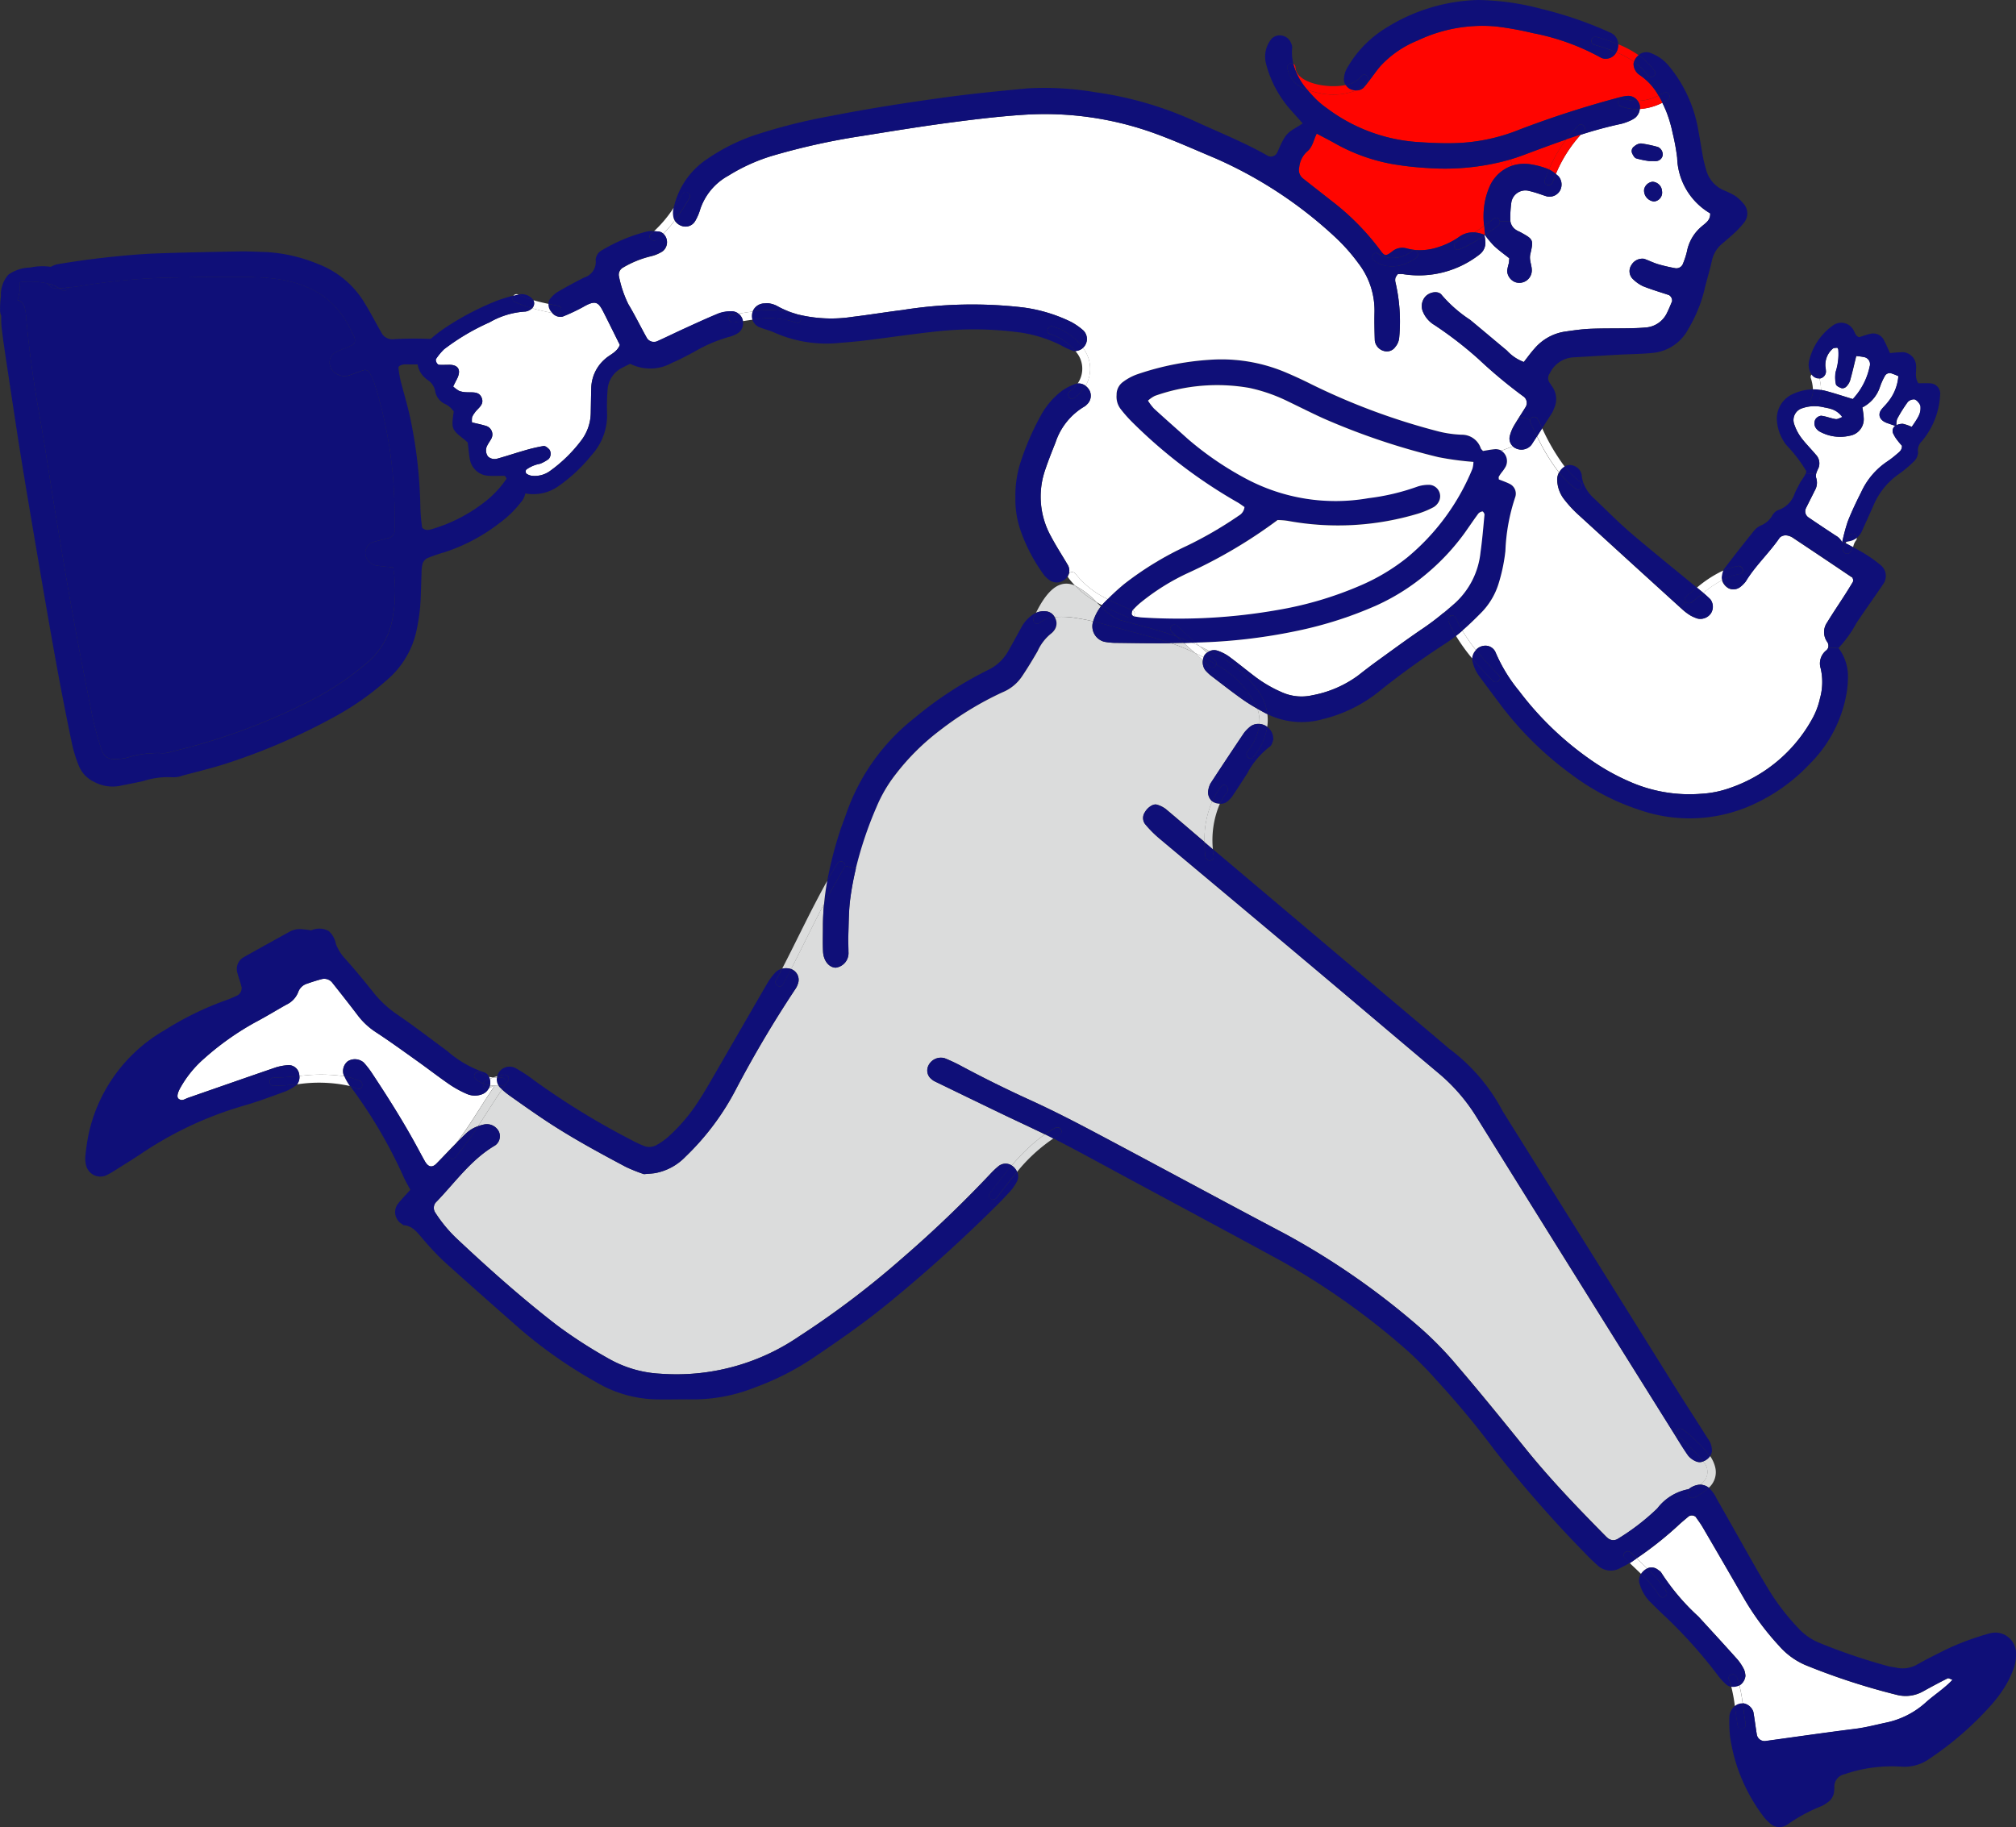 <svg id="グループ_1173" data-name="グループ 1173" xmlns="http://www.w3.org/2000/svg" xmlns:xlink="http://www.w3.org/1999/xlink" width="151.999" height="137.793" viewBox="0 0 151.999 137.793">
  <rect x="0" y="0" width="151.999" height="137.793" fill="#333333" stroke="none"/>
  <defs>
    <clipPath id="clip-path">
      <rect id="長方形_1727" data-name="長方形 1727" width="151.999" height="137.793" fill="none"/>
    </clipPath>
  </defs>
  <g id="グループ_1172" data-name="グループ 1172" clip-path="url(#clip-path)">
    <path id="パス_15313" data-name="パス 15313" d="M26.679,27.641c.051.114.12.222.176.335.028.057.038.12.063.179a.443.443,0,0,1-.179.485c-.4.177-.821.33-1.218.52a.862.862,0,0,0-.5.757.965.965,0,0,0,.561.911,1.173,1.173,0,0,0,.919.092c.357-.124.709-.266,1.068-.382a.406.406,0,0,1,.482.21,5.154,5.154,0,0,1,.378.868,32.448,32.448,0,0,1,1.465,8.6c.05.759.039,1.523.044,2.284a.63.63,0,0,1-.512.694c-.425.119-.861.209-1.277.355a.886.886,0,0,0-.342,1.154,1.075,1.075,0,0,0,.736.555c.427.067.859.1,1.27.144a11.094,11.094,0,0,1-.053,3.824,5.6,5.6,0,0,1-1.951,3.391,21.871,21.871,0,0,1-3.927,2.67,46.575,46.575,0,0,1-10.854,4.022,1.7,1.7,0,0,1-.557.1,7.947,7.947,0,0,0-2.816.363,3.88,3.88,0,0,1-.567.073c-.73.074-1.1-.126-1.308-.8-.26-.847-.51-1.7-.686-2.571q-.755-3.73-1.438-7.474c-.465-2.559-.889-5.124-1.315-7.689-.395-2.378-.731-4.767-1.16-7.138-.474-2.625-.85-5.26-1.07-7.916a3.023,3.023,0,0,0-.12-.555.824.824,0,0,0-.507-.469,3.692,3.692,0,0,0,.18-1.344,6.225,6.225,0,0,1,2.1.1.7.7,0,0,0,.579.367q.141,0,.283-.013a1.441,1.441,0,0,1,.163.119.334.334,0,0,0,.531-.17q.364-.035.723-.085a49.61,49.61,0,0,1,6.436-.65c1.331-.017,2.665-.063,4-.065,1.269,0,2.544-.023,3.807.076,2.829.222,5.152,1.3,6.388,4.061" transform="translate(-0.165 -2.615)" fill="#0f0f78"/>
    <path id="パス_15314" data-name="パス 15314" d="M5.025,24.456c.231-.012.463-.029.693-.051a.335.335,0,0,1-.531.17,1.548,1.548,0,0,0-.162-.119" transform="translate(-0.559 -2.715)" fill="#0f0f78"/>
    <path id="パス_15315" data-name="パス 15315" d="M4.917,24.418c-.094.006-.188.011-.283.014a.707.707,0,0,1-.579-.368,2.726,2.726,0,0,1,.861.354" transform="translate(-0.451 -2.677)" fill="#0f0f78"/>
    <path id="パス_15316" data-name="パス 15316" d="M39.592,38.04c-.008-.1-.12-.207-.2-.3a.485.485,0,0,0-.532.028,5.2,5.2,0,0,0-.651.677,7.657,7.657,0,0,1-1.389,1.558A11.9,11.9,0,0,1,32.471,42.3a.776.776,0,0,1-.371.02c-.1-.025-.267-.109-.276-.184a13.465,13.465,0,0,1-.13-1.511,35.44,35.44,0,0,0-.778-6.8c-.2-.93-.484-1.839-.716-2.76a8.829,8.829,0,0,1-.157-.928.186.186,0,0,1,.065-.156.812.812,0,0,1,.352-.129c.951,0,1.9.01,2.854.022a1.491,1.491,0,0,0,1.13-.61.906.906,0,0,0,.042-.911.461.461,0,0,0-.429-.31,28.408,28.408,0,0,0-4.374-.092.919.919,0,0,1-.936-.513c-.411-.715-.787-1.45-1.218-2.153a7,7,0,0,0-3.568-3.011,11.974,11.974,0,0,0-3.875-.894c-.7-.02-1.4-.061-2.093-.047-2.286.046-4.572.08-6.856.179a66.327,66.327,0,0,0-6.8.786,1.861,1.861,0,0,0-.36.12.593.593,0,0,0-.139.077,4.419,4.419,0,0,0-1.562.053,2.95,2.95,0,0,0-1.642.536A2.284,2.284,0,0,0,.068,24.7a7.238,7.238,0,0,0-.058,1.168,1.113,1.113,0,0,0,.084.32,6.788,6.788,0,0,0,.036.952C.285,28.4.48,29.652.67,30.906c.323,2.131.639,4.266.986,6.394.437,2.692.9,5.38,1.355,8.069.419,2.439.836,4.877,1.282,7.309q.531,2.9,1.136,5.788A9.9,9.9,0,0,0,5.937,60.1a2.274,2.274,0,0,0,1.147,1.226,2.928,2.928,0,0,0,1.842.327q.936-.179,1.865-.378a6.062,6.062,0,0,1,2.241-.289,1.955,1.955,0,0,0,.741-.13c1.042-.276,2.091-.53,3.118-.851A47.066,47.066,0,0,0,25.1,56.492a21.27,21.27,0,0,0,4.053-2.824A6.755,6.755,0,0,0,31.429,49.8a15.159,15.159,0,0,0,.252-1.69c.062-.823.065-1.65.1-2.474a2.928,2.928,0,0,1,.079-.753.732.732,0,0,1,.353-.416,11.247,11.247,0,0,1,1.254-.436,13.648,13.648,0,0,0,4.187-2.209,8.039,8.039,0,0,0,1.633-1.588,1.438,1.438,0,0,0,.35-.867c0-.443-.011-.887-.044-1.33M29.6,48.99a5.6,5.6,0,0,1-1.951,3.391,21.871,21.871,0,0,1-3.927,2.67,46.535,46.535,0,0,1-10.854,4.022,1.728,1.728,0,0,1-.557.1,7.909,7.909,0,0,0-2.816.363,3.882,3.882,0,0,1-.566.072c-.731.075-1.106-.126-1.309-.8-.26-.847-.509-1.7-.685-2.571q-.755-3.729-1.439-7.473c-.464-2.559-.889-5.125-1.314-7.689-.4-2.378-.731-4.767-1.161-7.138-.474-2.625-.849-5.261-1.069-7.916a3.1,3.1,0,0,0-.121-.555A.82.82,0,0,0,1.322,25a3.7,3.7,0,0,0,.18-1.345,6.226,6.226,0,0,1,2.1.1,2.734,2.734,0,0,1,.861.353c.231-.012.463-.029.692-.051s.483-.051.724-.085a49.909,49.909,0,0,1,6.435-.65c1.332-.017,2.665-.063,4-.065,1.268,0,2.544-.023,3.807.076,2.829.223,5.151,1.3,6.387,4.061.052.115.121.222.176.335.028.057.039.121.063.18a.442.442,0,0,1-.179.484c-.4.178-.821.33-1.218.52a.86.86,0,0,0-.5.758.961.961,0,0,0,.56.91,1.175,1.175,0,0,0,.92.093c.356-.125.708-.266,1.068-.383a.4.4,0,0,1,.481.21,5.24,5.24,0,0,1,.379.869,32.436,32.436,0,0,1,1.465,8.6c.049.76.038,1.523.043,2.284a.631.631,0,0,1-.512.7c-.425.119-.861.208-1.276.355a.886.886,0,0,0-.343,1.154,1.072,1.072,0,0,0,.737.555c.426.067.858.1,1.27.144A11.115,11.115,0,0,1,29.6,48.99" transform="translate(0 -2.373)" fill="#0f0f78"/>
    <path id="パス_15317" data-name="パス 15317" d="M128.132,13.342c.32-.1.635-.2.952-.319,1.082-.4,2.164-.812,3.255-1.187a11.172,11.172,0,0,0-1.3,2.255L131,14.074a6.034,6.034,0,0,0-1.274-.356,3,3,0,0,0-1.454.09Z" transform="translate(-14.255 -1.317)" fill="#ff0500"/>
    <path id="パス_15318" data-name="パス 15318" d="M116.688,20.484c-.113-.027-.212-.139-.356-.341a18.955,18.955,0,0,0-3.738-3.776c-.7-.553-1.4-1.1-2.1-1.649a.824.824,0,0,1-.281-.851A1.835,1.835,0,0,1,110.8,12.7c.443-.35.484-.872.738-1.36.448.238.9.467,1.337.712a13.768,13.768,0,0,0,4.268,1.565,23.3,23.3,0,0,0,2.833.321,17.987,17.987,0,0,0,6.163-.649l.14.465a2.862,2.862,0,0,0-1.682,1.517,5.618,5.618,0,0,0-.355,1.074,5.9,5.9,0,0,0-.084,1.947c-.243.172-.488.339-.738.494a1.763,1.763,0,0,0-1.173.356,5.706,5.706,0,0,1-1.524.747,4.336,4.336,0,0,1-1.8.219,3.83,3.83,0,0,1-.635-.122,1.179,1.179,0,0,0-1.068.247c-.253.195-.4.279-.528.252" transform="translate(-12.259 -1.261)" fill="#ff0500"/>
    <path id="パス_15319" data-name="パス 15319" d="M135.978,5.915a4.549,4.549,0,0,1,1.4,1.535,3.7,3.7,0,0,1-1.57.4.858.858,0,0,0-.735-.379,3.38,3.38,0,0,0-.562.091,75.6,75.6,0,0,0-7.6,2.445,13.993,13.993,0,0,1-5.2,1.033c-.886.011-1.775-.038-2.661-.1a12.827,12.827,0,0,1-6.67-2.535,6.568,6.568,0,0,1-.876-.73c-.213-.22-.42-.443-.611-.673a5.669,5.669,0,0,0,.983.273,4.737,4.737,0,0,0,2.7-.214.809.809,0,0,0,.563-.2c.169-.187.32-.391.473-.59.272-.35.52-.719.809-1.052A7.758,7.758,0,0,1,119.217,3.3a11.386,11.386,0,0,1,5.908-1.063,24.265,24.265,0,0,1,2.8.506,17.334,17.334,0,0,1,5.149,1.867.9.9,0,0,0,1.13-.426,6.837,6.837,0,0,1,1.328.716.615.615,0,0,0-.028.236,1.016,1.016,0,0,0,.477.781" transform="translate(-12.337 -0.243)" fill="#ff0500"/>
    <path id="パス_15320" data-name="パス 15320" d="M90.581,48.856a.839.839,0,0,0,.1-.228.338.338,0,0,1,.493.046,6.749,6.749,0,0,0,2.419,1.907c-.093.092-.184.184-.276.278-.055.057-.108.116-.158.178-.14-.075-.275-.15-.41-.23a6.006,6.006,0,0,0-1.618-1.249,5.9,5.9,0,0,1-.49-.572.3.3,0,0,1-.057-.13" transform="translate(-10.077 -5.4)" fill="#fff"/>
    <path id="パス_15321" data-name="パス 15321" d="M89.29,52.042a.82.82,0,0,0-.543-.417,1.423,1.423,0,0,0-.863.1c1.056-2.142,2.031-2.449,2.944-2.059a7.363,7.363,0,0,0,1.618,1.249c.113.11.224.218.333.326a3.524,3.524,0,0,0-.579,1.123c-.382-.088-.763-.167-1.149-.226a6.7,6.7,0,0,0-1.761-.1" transform="translate(-9.777 -5.509)" fill="#dbdcdc"/>
    <path id="パス_15322" data-name="パス 15322" d="M70.95,70.886q-.4.653-.769,1.32a29.257,29.257,0,0,1,.983-3.823c.138-.421.31-.832.451-1.251a15.729,15.729,0,0,1,5.114-7.183,28.245,28.245,0,0,1,5.556-3.633,3.4,3.4,0,0,0,1.511-1.386c.349-.6.675-1.219,1.014-1.826a2.671,2.671,0,0,1,.88-.979A1.753,1.753,0,0,1,85.915,52q-.072.144-.144.3c-.166.361.127.679.435.437a2.184,2.184,0,0,1,1.115-.422.876.876,0,0,1,0,.948,1.193,1.193,0,0,1-.25.281,3.539,3.539,0,0,0-1.036,1.338c-.379.658-.771,1.309-1.2,1.937a3.25,3.25,0,0,1-1.458,1.171,24.333,24.333,0,0,0-4.7,2.861,17.681,17.681,0,0,0-3.363,3.34A10.683,10.683,0,0,0,73.9,66.657a28.708,28.708,0,0,0-1.556,4.621l-.817-.2a.314.314,0,0,0-.577-.193" transform="translate(-7.808 -5.785)" fill="#0f0f78"/>
    <path id="パス_15323" data-name="パス 15323" d="M98.62,54.226c-1.261-.436-2.548-.741-3.845-1.1-.675-.187-1.352-.385-2.035-.547a3.527,3.527,0,0,1,.58-1.123,3.932,3.932,0,0,0,1.436,1.023c1.452.4,2.893.749,4.3,1.255.17.161.343.318.515.474-.285.006-.572.012-.859.017l-.091,0" transform="translate(-10.317 -5.724)" fill="#0f0f78"/>
    <path id="パス_15324" data-name="パス 15324" d="M92.814,50.934a7.416,7.416,0,0,1-1.619-1.249,6,6,0,0,1,1.619,1.249" transform="translate(-10.145 -5.527)" fill="#dbdcdc"/>
    <path id="パス_15325" data-name="パス 15325" d="M99.125,51.4c-1.4-.507-2.844-.852-4.3-1.255a3.939,3.939,0,0,1-1.436-1.023c.023-.033.049-.065.076-.1.64.343,1.318.635,2,.926a.331.331,0,0,0,.389-.1.352.352,0,0,0,.059.016,5.506,5.506,0,0,0,.56.078,43.063,43.063,0,0,0,10.242-.563,27.1,27.1,0,0,0,6.19-1.825,15.21,15.21,0,0,0,3.583-2.136,17.109,17.109,0,0,0,4.911-6.68,2.051,2.051,0,0,0,.078-.528,22.447,22.447,0,0,1-2.645-.358,51.852,51.852,0,0,1-8.643-2.909c-.923-.42-1.829-.88-2.743-1.319a12.477,12.477,0,0,0-2.867-.992,14.015,14.015,0,0,0-7.123.6,2.368,2.368,0,0,0-.518.358,4.1,4.1,0,0,0,.455.6c.841.773,1.7,1.523,2.55,2.29a23.914,23.914,0,0,0,4.39,3,14.357,14.357,0,0,0,9.23,1.465,16.8,16.8,0,0,0,3.7-.877,2.68,2.68,0,0,1,.929-.128.865.865,0,0,1,.67,1.27,1.04,1.04,0,0,1-.38.408,6.5,6.5,0,0,1-1.226.506,20.877,20.877,0,0,1-9.788.53,5.862,5.862,0,0,0-.76-.059A36.976,36.976,0,0,1,100,46.58a16.876,16.876,0,0,0-3.7,2.321,5.913,5.913,0,0,0-.526.519c-.629-.268-1.268-.533-1.878-.846a16.78,16.78,0,0,1,1.259-1.139,24.206,24.206,0,0,1,4.7-2.865,29.727,29.727,0,0,0,3.942-2.29.839.839,0,0,0,.419-.643c-.188-.125-.387-.281-.606-.4a37.857,37.857,0,0,1-7.841-5.985,10.468,10.468,0,0,1-.882-.995,1.526,1.526,0,0,1-.313-1.069,1.179,1.179,0,0,1,.486-.987,4.135,4.135,0,0,1,.992-.547,20.874,20.874,0,0,1,5.956-1.143,12.427,12.427,0,0,1,5.379,1q.961.412,1.895.881a49.787,49.787,0,0,0,9.611,3.556,8.522,8.522,0,0,0,1.687.235,1.5,1.5,0,0,1,1.45,1.025c.02.052.076.093.164.2.258-.04.556-.1.855-.13a.907.907,0,0,1,.544.107.932.932,0,0,1,.33,1.178,2.851,2.851,0,0,1-.319.466,3.313,3.313,0,0,0-.209.314c-.023.043,0,.111,0,.2.268.109.56.207.832.344a.82.82,0,0,1,.415.97,14.533,14.533,0,0,0-.75,4.09,13.031,13.031,0,0,1-.5,2.414,5.382,5.382,0,0,1-1.352,2.264c-.449.455-.907.9-1.39,1.32a9.523,9.523,0,0,1-.508-.972.249.249,0,0,0-.35-.134l-.568-.232c.293-.241.58-.489.867-.74a6,6,0,0,0,1.917-3.824c.137-.94.214-1.889.3-2.837.008-.08-.111-.249-.151-.243a.523.523,0,0,0-.318.169c-.339.457-.658.931-.987,1.4a17.064,17.064,0,0,1-2.833,3.065,16.287,16.287,0,0,1-3.835,2.445,29.622,29.622,0,0,1-5.961,1.916,41.548,41.548,0,0,1-7.7.894c-.467-.419-.934-.836-1.379-1.276a.309.309,0,0,0-.437.436c.136.133.272.266.411.394" transform="translate(-10.39 -3.394)" fill="#0f0f78"/>
    <path id="パス_15326" data-name="パス 15326" d="M87.86,51.985a1.422,1.422,0,0,1,.863-.1.82.82,0,0,1,.543.417,2.191,2.191,0,0,0-1.115.421c-.308.243-.6-.076-.435-.436.048-.106.1-.205.144-.3" transform="translate(-9.753 -5.769)" fill="#0f0f78"/>
    <path id="パス_15327" data-name="パス 15327" d="M86.492,52.754a1.2,1.2,0,0,0,.866,1.462,5.116,5.116,0,0,0,.754.082c1.428.015,2.857.046,4.285.026.368.127.733.266,1.1.421.223.1.457.2.693.315.2.18.4.36.6.544a1.04,1.04,0,0,0,.172.747,3.676,3.676,0,0,0,.409.4c.807.616,1.6,1.244,2.433,1.829.354.249.723.474,1.1.689a2.969,2.969,0,0,1,.147,1.145,1,1,0,0,0-.774.272,2.764,2.764,0,0,0-.39.413q-1.27,1.894-2.52,3.8a1.759,1.759,0,0,0-.172.537.894.894,0,0,0,.3.813,7.158,7.158,0,0,0-.58,3.067c-.972-.83-1.94-1.664-2.918-2.485a1.984,1.984,0,0,0-.667-.33c-.272-.087-.7.2-.91.571a.771.771,0,0,0,.017.894,8.549,8.549,0,0,0,1.064,1.074c3.641,3.063,7.3,6.107,10.938,9.169,3.4,2.857,6.779,5.733,10.181,8.589a13.648,13.648,0,0,1,2.831,3.3q7.367,11.881,14.8,23.723c.051.081.1.162.151.243.316.512.628,1.027.975,1.52a1.521,1.521,0,0,0,.6.44.688.688,0,0,0,.542,0c.027.036.053.072.078.109a1.088,1.088,0,0,1-.34,1.643,1.532,1.532,0,0,0-.839.343,3.836,3.836,0,0,0-2.362,1.452,17.209,17.209,0,0,1-3.011,2.313.645.645,0,0,1-.713-.067,1.874,1.874,0,0,1-.141-.125c-2.095-2.123-4.165-4.27-6.043-6.595-1.714-2.121-3.431-4.244-5.207-6.315A26.181,26.181,0,0,0,111,105.8,56.579,56.579,0,0,0,101,98.875c-4.765-2.519-9.505-5.09-14.268-7.615-1.626-.861-3.262-1.706-4.936-2.468q-2.685-1.222-5.283-2.614a12.444,12.444,0,0,0-1.2-.561,1.046,1.046,0,0,0-1.242.611.829.829,0,0,0,.158.88,1.586,1.586,0,0,0,.293.233q2.564,1.248,5.136,2.487c1.068.515,2.148,1.009,3.214,1.534a13.51,13.51,0,0,0-2.494,2.353.85.85,0,0,0-1.022.06,6.1,6.1,0,0,0-.551.52,89.944,89.944,0,0,1-6.737,6.447,66.688,66.688,0,0,1-7.729,5.853,16.379,16.379,0,0,1-10.458,2.817,8.769,8.769,0,0,1-3.806-1.085,35.908,35.908,0,0,1-4-2.573c-2.613-2.019-5.077-4.212-7.484-6.472a10.542,10.542,0,0,1-1.7-2.044.652.652,0,0,1,.031-.715c1.455-1.49,2.653-3.247,4.5-4.328a.848.848,0,0,0,.293-1.017,1.012,1.012,0,0,0-1.091-.568,3.659,3.659,0,0,0-.486.132c.607-.92,1.181-1.858,1.808-2.764a5.88,5.88,0,0,0,.6.482c.88.623,1.758,1.247,2.656,1.842,1.955,1.3,4.016,2.418,6.087,3.518a12.637,12.637,0,0,0,1.352.541c.327-.029.579-.04.827-.076a4.237,4.237,0,0,0,2.305-1.236,19.48,19.48,0,0,0,3.848-5.163,86.055,86.055,0,0,1,4.458-7.513,1.307,1.307,0,0,0,.165-.34.862.862,0,0,0-.506-1.138c.838-1.634,1.63-3.294,2.484-4.92-.053.562-.084,1.129-.084,1.7,0,.633-.023,1.266.008,1.9.033.7.457,1.205.956,1.213a1.109,1.109,0,0,0,.959-1.2c0-.381-.028-.761-.014-1.14.037-.951.025-1.907.148-2.846a21.783,21.783,0,0,1,.428-2.3,28.619,28.619,0,0,1,1.555-4.621A10.65,10.65,0,0,1,71.61,64.23a17.6,17.6,0,0,1,3.363-3.34,24.316,24.316,0,0,1,4.7-2.861,3.243,3.243,0,0,0,1.457-1.171c.427-.628.819-1.28,1.2-1.937a3.53,3.53,0,0,1,1.035-1.338,1.214,1.214,0,0,0,.251-.281.875.875,0,0,0-.005-.948,6.7,6.7,0,0,1,1.762.1c.387.059.768.137,1.149.225a.715.715,0,0,0-.025.077" transform="translate(-4.094 -5.821)" fill="#dbdcdc"/>
    <path id="パス_15328" data-name="パス 15328" d="M162.657,140.986c-.622.666-1.386,1.136-2.041,1.73a6.4,6.4,0,0,1-3.024,1.509c-.744.161-1.475.355-2.234.451-2.265.284-4.524.611-6.786.922a.592.592,0,0,1-.673-.513c-.092-.562-.16-1.13-.258-1.69a.95.95,0,0,0-.8-.643,11.619,11.619,0,0,0-.245-1.35.963.963,0,0,0,.451-.721,1.535,1.535,0,0,0-.1-.472,3.707,3.707,0,0,0-.515-.785c-.966-1.082-1.949-2.148-2.929-3.219a16.7,16.7,0,0,1-2.8-3.306c-.054-.1-.184-.165-.281-.245a.768.768,0,0,0-.787-.074c-.258-.258-.524-.508-.788-.76a26.62,26.62,0,0,0,3.072-2.425c.274-.263.57-.5.86-.747a.445.445,0,0,1,.516.048c.181.26.371.512.53.786q1.536,2.629,3.056,5.266a20.151,20.151,0,0,0,2.7,3.671,5.547,5.547,0,0,0,1.982,1.45,50.466,50.466,0,0,0,6.865,2.24,2.676,2.676,0,0,0,2.019-.258c.608-.336,1.222-.667,1.842-.977.076-.039.22.063.369.111" transform="translate(-15.446 -14.305)" fill="#fff"/>
    <path id="パス_15329" data-name="パス 15329" d="M27.878,89.283a.942.942,0,0,0-.287,1.031l.038.082a12.69,12.69,0,0,0-3.38-.015,1.038,1.038,0,0,0-.076-.34.8.8,0,0,0-.753-.481,4.152,4.152,0,0,0-.928.164c-2.217.759-4.431,1.536-6.646,2.305-.225.079-.439.268-.7.073-.159-.121-.1-.435.139-.857a8.271,8.271,0,0,1,1.8-2.2,20.947,20.947,0,0,1,3.877-2.738c.786-.411,1.54-.882,2.315-1.314a1.735,1.735,0,0,0,.884-.948,1.015,1.015,0,0,1,.668-.629c.356-.127.717-.243,1.083-.338a.776.776,0,0,1,.843.3c.631.793,1.259,1.591,1.873,2.4a5.4,5.4,0,0,0,1.375,1.29c1.062.693,2.089,1.44,3.121,2.176.827.59,1.628,1.213,2.466,1.787a7.815,7.815,0,0,0,1.331.719,1.513,1.513,0,0,0,1.116,0,.935.935,0,0,0,.489-.443l.029-.012c.14-.069.272-.134.41-.191h.013c-.987,1.434-1.846,2.961-2.912,4.341l-.164.167c-.443.455-.875.918-1.321,1.37-.332.338-.625.273-.883-.187-.188-.332-.364-.668-.546-1-1.055-1.955-2.244-3.831-3.469-5.681a6.408,6.408,0,0,0-.585-.746,1.014,1.014,0,0,0-1.227-.086" transform="translate(-1.675 -9.24)" fill="#fff"/>
    <path id="パス_15330" data-name="パス 15330" d="M154.375,31.827a.55.55,0,0,0,.467-.513,2.391,2.391,0,0,0-.04-.378,1.614,1.614,0,0,1,.549-1.35c.068-.075.228-.07.349-.081.026,0,.072.088.083.14a4.373,4.373,0,0,1-.2,1.682,2.41,2.41,0,0,0,.02.931c.029.128.268.241.435.3a.409.409,0,0,0,.339-.116,1.177,1.177,0,0,0,.293-.469c.17-.606.309-1.218.463-1.845a5.706,5.706,0,0,1,.582.082.541.541,0,0,1,.434.7,5.12,5.12,0,0,1-1.274,2.465c-.72-.218-1.374-.438-2.041-.612a3.348,3.348,0,0,0-.366-.076,3.331,3.331,0,0,0-.116-.857Z" transform="translate(-17.172 -3.283)" fill="#fff"/>
    <path id="パス_15331" data-name="パス 15331" d="M161.355,35.728a1.109,1.109,0,0,0-.463.1,1.117,1.117,0,0,1,.055-.476,10.846,10.846,0,0,1,.8-1.275.662.662,0,0,1,.476-.2c.188,0,.473.363.482.531.029.469-.074.715-.662,1.548a3.53,3.53,0,0,0-.683-.236" transform="translate(-17.899 -3.77)" fill="#fff"/>
    <path id="パス_15332" data-name="パス 15332" d="M153.791,34.151a3.063,3.063,0,0,1,.723.1c.491.125,1.006.188,1.322.721-.173.057-.346.176-.5.153-.37-.056-.728-.213-1.1-.253a.6.6,0,0,0-.438.289.686.686,0,0,0-.014.531.856.856,0,0,0,.389.394,3.179,3.179,0,0,0,2.216.293,1.262,1.262,0,0,0,1.058-1.364,7.273,7.273,0,0,0-.1-.771,2.661,2.661,0,0,0,1.325-1.537,4.614,4.614,0,0,1,.391-.865.417.417,0,0,1,.5-.156,4.9,4.9,0,0,1,.5.2,3.48,3.48,0,0,1-.776,1.937c-.149.205-.343.376-.5.577-.3.4-.127.818.406,1.014.21.076.421.147.634.218a.473.473,0,0,0-.14.622,2.38,2.38,0,0,0,.3.476c.108.15.234.287.339.411.021.323-.2.467-.379.622a7.262,7.262,0,0,1-.747.576,5.535,5.535,0,0,0-1.933,2.274c-.369.731-.725,1.47-1.023,2.229a14.335,14.335,0,0,0-.425,1.584,1.145,1.145,0,0,0-.492-.517c-.69-.451-1.377-.911-2.057-1.374a.55.55,0,0,1-.191-.671c.222-.455.456-.906.68-1.362a1.154,1.154,0,0,0,.108-.914.594.594,0,0,1-.014-.319,1.9,1.9,0,0,1,.158-.4.945.945,0,0,0-.177-1.062c-.368-.436-.778-.84-1.119-1.3a3.63,3.63,0,0,1-.511-1,.929.929,0,0,1,.627-1.205,2.757,2.757,0,0,1,.962-.148" transform="translate(-16.926 -3.522)" fill="#fff"/>
    <path id="パス_15333" data-name="パス 15333" d="M153.44,47.655c.044.029.052.1.079.161-.006.063.011.139-.019.188-.193.325-.392.65-.6.969-.445.694-.911,1.375-1.338,2.081a1.275,1.275,0,0,0-.019,1.44.524.524,0,0,1,.094.467.477.477,0,0,1-.142.2,1.256,1.256,0,0,0-.417,1.373,4.6,4.6,0,0,1-.06,2.257,5.676,5.676,0,0,1-.614,1.592,11.232,11.232,0,0,1-6.137,5.142,7.734,7.734,0,0,1-2.23.452,11.142,11.142,0,0,1-5.385-.925,16.576,16.576,0,0,1-2.824-1.57,23.771,23.771,0,0,1-5.481-5.245,11.924,11.924,0,0,1-1.781-2.913.83.83,0,0,0-.929-.5.922.922,0,0,0-.557.309,12.808,12.808,0,0,1-1.019-1.463c.483-.417.941-.865,1.391-1.32a5.4,5.4,0,0,0,1.352-2.265,13.163,13.163,0,0,0,.5-2.414,14.507,14.507,0,0,1,.75-4.09.818.818,0,0,0-.416-.969c-.271-.138-.563-.235-.832-.344,0-.093-.02-.161,0-.2a3.181,3.181,0,0,1,.208-.313,2.9,2.9,0,0,0,.32-.467.933.933,0,0,0-.331-1.178l.857-.33a.975.975,0,0,0,1.4-.119l.42-.648a15.054,15.054,0,0,0,1.658,2.733,1.129,1.129,0,0,0-.134.5,2.467,2.467,0,0,0,.567,1.577,8.9,8.9,0,0,0,1.032,1.11q3.831,3.51,7.685,7c.059.054.116.107.174.159a4.046,4.046,0,0,0,.61.451,2.923,2.923,0,0,0,.522.222.971.971,0,0,0,.994-.39.935.935,0,0,0-.036-1.064c-.17-.17-.348-.33-.534-.484a8.833,8.833,0,0,1,1.414-.958,1.05,1.05,0,0,0,.5.617.84.84,0,0,0,.886-.117,2.144,2.144,0,0,0,.4-.407c.727-1.2,1.772-2.15,2.557-3.3a.667.667,0,0,1,.5-.169,1.091,1.091,0,0,1,.525.2q2.217,1.472,4.422,2.963" transform="translate(-13.802 -4.118)" fill="#fff"/>
    <path id="パス_15334" data-name="パス 15334" d="M103.055,53.889a.814.814,0,0,0-.577.042c-.249-.132-.5-.255-.746-.372-.1-.092-.205-.183-.308-.275a41.614,41.614,0,0,0,7.7-.893,29.606,29.606,0,0,0,5.961-1.917,16.231,16.231,0,0,0,3.835-2.445,16.972,16.972,0,0,0,2.833-3.065c.329-.466.647-.939.987-1.4a.517.517,0,0,1,.318-.168c.04-.006.159.162.151.242-.09.948-.167,1.9-.3,2.837a6,6,0,0,1-1.917,3.824c-.287.252-.574.5-.867.741a18.964,18.964,0,0,1-1.514,1.148c-1.154.78-2.279,1.608-3.408,2.425-.514.371-1.019.758-1.517,1.15a8.4,8.4,0,0,1-3.462,1.494,3.611,3.611,0,0,1-2.236-.205,9.771,9.771,0,0,1-2.129-1.241c-.657-.5-1.292-1.026-1.958-1.512a3.41,3.41,0,0,0-.841-.413" transform="translate(-11.284 -4.828)" fill="#fff"/>
    <path id="パス_15335" data-name="パス 15335" d="M121.781,38.462a2.046,2.046,0,0,1-.079.528,17.091,17.091,0,0,1-4.91,6.68,15.228,15.228,0,0,1-3.583,2.136,27.053,27.053,0,0,1-6.19,1.825,43.064,43.064,0,0,1-10.242.563c-.187-.012-.373-.048-.56-.079a.269.269,0,0,1-.059-.015.262.262,0,0,0-.077-.439h0a6.037,6.037,0,0,1,.526-.519,16.877,16.877,0,0,1,3.7-2.321,36.954,36.954,0,0,0,6.707-3.971,5.836,5.836,0,0,1,.759.059,20.892,20.892,0,0,0,9.789-.529,6.562,6.562,0,0,0,1.226-.507,1.044,1.044,0,0,0,.38-.407.865.865,0,0,0-.67-1.271,2.659,2.659,0,0,0-.929.129,16.862,16.862,0,0,1-3.7.876,14.352,14.352,0,0,1-9.23-1.465,23.914,23.914,0,0,1-4.39-3c-.848-.767-1.709-1.517-2.55-2.29a4.053,4.053,0,0,1-.455-.6,2.378,2.378,0,0,1,.518-.358,14.022,14.022,0,0,1,7.122-.6,12.429,12.429,0,0,1,2.868.993c.914.438,1.819.9,2.743,1.318a51.869,51.869,0,0,0,8.642,2.909,22.487,22.487,0,0,0,2.646.358" transform="translate(-10.689 -3.633)" fill="#fff"/>
    <path id="パス_15336" data-name="パス 15336" d="M117.358,20.181a1.1,1.1,0,0,0,.473-.989,3.255,3.255,0,0,0-.065-.469c.014-.009.026-.019.038-.026a7.6,7.6,0,0,0,.684.815c.363.34.773.633,1.148.931-.014.155-.016.274-.039.389a4.51,4.51,0,0,0-.124.551.966.966,0,0,0,.627.866.94.94,0,0,0,1.23-.821c.032-.441-.22-.826-.108-1.3.256-1.1.208-1.119-.716-1.635-.109-.062-.231-.1-.336-.172a.945.945,0,0,1-.451-.662.785.785,0,0,1-.01-.122,8.609,8.609,0,0,1,.081-1.32,1.073,1.073,0,0,1,1.266-.867,8.029,8.029,0,0,1,.906.264c.179.055.355.128.537.173a.917.917,0,0,0,.962-.452.962.962,0,0,0-.109-1.066c-.068-.06-.136-.122-.207-.179a10.375,10.375,0,0,1,1.88-2.967,31.588,31.588,0,0,1,3.065-.824,3.972,3.972,0,0,0,.715-.262,1.925,1.925,0,0,0,.324-.195,1,1,0,0,0,.342-.651,4.451,4.451,0,0,0,1.7-.472c.106.212.2.429.293.648A9.8,9.8,0,0,1,131.947,11a15.673,15.673,0,0,1,.343,1.867,5.035,5.035,0,0,0,2.489,4.191c.023.521-.339.723-.611.962a3.258,3.258,0,0,0-1.142,1.917,6.1,6.1,0,0,1-.292.9.53.53,0,0,1-.591.356,12.986,12.986,0,0,1-1.288-.3c-.363-.108-.7-.282-1.06-.409a.953.953,0,0,0-.956.473.826.826,0,0,0,.1,1.044,2.879,2.879,0,0,0,.763.545c.642.258,1.31.452,1.968.673a.489.489,0,0,1,.237.468c-.122.292-.241.585-.38.867a1.928,1.928,0,0,1-1.651,1.113c-.442.041-.886.049-1.329.057-.951.015-1.9,0-2.852.04-.63.029-1.258.124-1.885.213a3.748,3.748,0,0,0-2.273,1.274c-.293.324-.546.683-.809,1.014a3.283,3.283,0,0,1-1.276-.863c-.928-.769-1.844-1.548-2.773-2.315a10.14,10.14,0,0,1-2.132-1.863c-.269-.388-1.025-.229-1.313.2a1.087,1.087,0,0,0-.1,1.081,2.1,2.1,0,0,0,.867.98,28.588,28.588,0,0,1,3.307,2.555,36.7,36.7,0,0,0,3.357,2.8.6.6,0,0,1,.193.832c-.148.244-.3.482-.457.723s-.306.482-.447.727a3.117,3.117,0,0,0-.278.7.793.793,0,0,0,.23.8l-.857.33a.912.912,0,0,0-.543-.106c-.3.028-.6.089-.855.13-.088-.1-.146-.144-.165-.2a1.5,1.5,0,0,0-1.45-1.025,8.6,8.6,0,0,1-1.687-.235,49.86,49.86,0,0,1-9.61-3.556q-.933-.471-1.9-.882a12.438,12.438,0,0,0-5.379-1,20.9,20.9,0,0,0-5.956,1.144,4.093,4.093,0,0,0-.993.547,1.179,1.179,0,0,0-.486.987,1.525,1.525,0,0,0,.314,1.069,10.325,10.325,0,0,0,.881.994,37.908,37.908,0,0,0,7.841,5.986c.22.117.419.273.607.4a.839.839,0,0,1-.42.642,29.63,29.63,0,0,1-3.942,2.29,24.237,24.237,0,0,0-4.7,2.866A16.955,16.955,0,0,0,89.35,46.15a6.758,6.758,0,0,1-2.418-1.908.339.339,0,0,0-.494-.046.841.841,0,0,0-.1-.643c-.417-.71-.868-1.4-1.25-2.125a6.167,6.167,0,0,1-.467-4.959c.238-.719.52-1.423.8-2.127A4.949,4.949,0,0,1,87.636,31.6a.851.851,0,0,0,.142-.125A.889.889,0,0,0,88,30.444a1.056,1.056,0,0,0-.316-.378,2.565,2.565,0,0,0-.2-2.863.9.9,0,0,0,.034-1.313,4.8,4.8,0,0,0-.926-.646,11.684,11.684,0,0,0-3.619-1.091,33.319,33.319,0,0,0-9.092.195c-1.257.155-2.507.363-3.765.514a10.519,10.519,0,0,1-4.182-.195q-.207-.076-.415-.131l0,0a6.948,6.948,0,0,1-1.124-.509,1.922,1.922,0,0,0-.539-.174,1.784,1.784,0,0,0-.378,0,.961.961,0,0,0-.891.612c-.358.048-.716.1-1.073.161a.83.83,0,0,0-.534-.172,2.7,2.7,0,0,0-.929.147c-.878.358-1.739.757-2.6,1.151-.691.316-1.372.651-2.065.962a.624.624,0,0,1-.806-.308c-.461-.829-.88-1.685-1.369-2.5a8.557,8.557,0,0,1-.713-2.146.624.624,0,0,1,.34-.619,7.548,7.548,0,0,1,2.106-.847,2.814,2.814,0,0,0,.863-.372.873.873,0,0,0,.042-1.323,9.151,9.151,0,0,0,.861-1,1,1,0,0,0,.722.455.84.84,0,0,0,.809-.4,3.75,3.75,0,0,0,.379-.867,4.513,4.513,0,0,1,2.137-2.569,13.776,13.776,0,0,1,3.281-1.49,51.37,51.37,0,0,1,6.867-1.515c2.129-.343,4.259-.691,6.395-.976,1.886-.25,3.78-.483,5.676-.608a24.308,24.308,0,0,1,10.1,1.465c1.484.549,2.934,1.2,4.394,1.813a32.241,32.241,0,0,1,9.023,5.932,13.923,13.923,0,0,1,1.765,1.988,5.822,5.822,0,0,1,1.213,3.728c-.015.7,0,1.4.023,2.093a.931.931,0,0,0,.71.795.768.768,0,0,0,.836-.31,1.239,1.239,0,0,0,.291-.673,13.1,13.1,0,0,0-.268-4.161.718.718,0,0,1-.012-.375,1.066,1.066,0,0,1,.185-.285.4.4,0,0,0,.046,0,1.576,1.576,0,0,1,.344.005,7.445,7.445,0,0,0,5.735-1.458M131.2,12.665a.614.614,0,0,0-.35-.61,9.42,9.42,0,0,0-1.285-.273.819.819,0,0,0-.5.218.418.418,0,0,0-.18.493c.068.159.18.369.318.416a6.941,6.941,0,0,0,.966.2h.519a.523.523,0,0,0,.516-.448m-.665,3.5a.67.67,0,0,0,.612-.777.754.754,0,0,0-.721-.711.735.735,0,0,0-.631.585.828.828,0,0,0,.739.9" transform="translate(-5.839 -0.97)" fill="#fff"/>
    <path id="パス_15337" data-name="パス 15337" d="M44.233,26.1c.5.144,1.006.253,1.517.356l0,0a.8.8,0,0,0,.788.273,14.054,14.054,0,0,0,1.544-.725c1-.58,1.167-.335,1.591.507.4.79.788,1.583,1.173,2.355-.216.56-.747.722-1.113,1.06a2.982,2.982,0,0,0-1.041,2.163c-.018.635-.026,1.267-.038,1.9a3.514,3.514,0,0,1-.746,2.117,10.855,10.855,0,0,1-2.305,2.25,1.958,1.958,0,0,1-1.437.371,1.025,1.025,0,0,1-.342-.139.19.19,0,0,1-.075-.14.251.251,0,0,1,.042-.18,2.536,2.536,0,0,1,1.037-.44,2.79,2.79,0,0,0,.653-.361.594.594,0,0,0,.063-.7c-.115-.13-.314-.3-.45-.277a12.329,12.329,0,0,0-1.47.347c-.67.19-1.33.414-2,.6a.741.741,0,0,1-.713-.152.774.774,0,0,1-.034-.881c.083-.169.205-.32.29-.49a.672.672,0,0,0-.369-.927c-.356-.116-.729-.188-1.1-.278a1.542,1.542,0,0,1,.007-.39A1.408,1.408,0,0,1,39.894,34c.228-.355.739-.6.544-1.124s-.716-.406-1.146-.437a1.712,1.712,0,0,1-.557-.1A2.288,2.288,0,0,1,38.28,32c.1-.191.178-.36.266-.525.369-.7.142-1.123-.59-1.109-.246,0-.493.015-.739,0-.155-.011-.309-.34-.22-.455a4.444,4.444,0,0,1,.6-.72,16.923,16.923,0,0,1,3.427-2.027,6.1,6.1,0,0,1,2.706-.814.917.917,0,0,0,.347-.131.973.973,0,0,0,.152-.116l0,0" transform="translate(-4.113 -2.858)" fill="#fff"/>
    <path id="パス_15338" data-name="パス 15338" d="M157.422,45.6a1.279,1.279,0,0,1-.57.255c-.078.015-.156.032-.233.052.006-.024.014-.045.021-.065a1.345,1.345,0,0,1,.261-.46.3.3,0,0,1,.52.218" transform="translate(-17.424 -5.038)" fill="#0f0f78"/>
    <path id="パス_15339" data-name="パス 15339" d="M156.848,45.893a1.279,1.279,0,0,0,.57-.255.3.3,0,0,1-.084.22,1.223,1.223,0,0,0-.182.423c-.008.02-.014.038-.021.057l-.547-.293c.011-.034.02-.067.031-.1.077-.02.154-.037.233-.052" transform="translate(-17.42 -5.077)" fill="#fff"/>
    <path id="パス_15340" data-name="パス 15340" d="M156.43,46.355a.7.7,0,0,0,.128-.26l.547.293a1.27,1.27,0,0,1-.238.4c-.268.3-.7-.143-.436-.436" transform="translate(-17.393 -5.128)" fill="#0f0f78"/>
    <path id="パス_15341" data-name="パス 15341" d="M154.742,31.078a.552.552,0,0,1-.467.513h-.023c-.016-.064-.034-.129-.054-.192a.321.321,0,0,0-.545-.107.135.135,0,0,1-.019-.026,1.377,1.377,0,0,1-.142-1.1,4.541,4.541,0,0,1,1.808-2.6,1.047,1.047,0,0,1,1.486.321c.139.2.156.482.451.587.28-.084.574-.2.88-.262a.894.894,0,0,1,.972.44c.178.329.32.676.48,1.022a9.5,9.5,0,0,1,1-.071,1.063,1.063,0,0,1,.937.811c.128.49-.14,1.018.2,1.534.279,0,.587-.018.893.005a.781.781,0,0,1,.747.91,5.843,5.843,0,0,1-1.385,3.463.954.954,0,0,0-.275.84,1.006,1.006,0,0,1-.3.663,8.87,8.87,0,0,1-1.166.976,5.48,5.48,0,0,0-1.889,2.338c-.283.639-.572,1.272-.857,1.909a1.452,1.452,0,0,1-.409.554.3.3,0,0,0-.52-.217,1.333,1.333,0,0,0-.261.459c-.007.02-.015.042-.021.065l-.212.051a.6.6,0,0,1-.078.006.163.163,0,0,0-.012-.026,14.345,14.345,0,0,1,.425-1.584c.3-.759.654-1.5,1.022-2.229a5.542,5.542,0,0,1,1.933-2.274,7.27,7.27,0,0,0,.747-.576c.183-.155.4-.3.379-.622-.1-.124-.231-.26-.34-.411a2.376,2.376,0,0,1-.3-.476.472.472,0,0,1,.139-.622c.029.009.057.02.086.029,0-.023,0-.046,0-.071a1.093,1.093,0,0,1,.463-.1,3.55,3.55,0,0,1,.683.236c.587-.834.691-1.079.662-1.548-.01-.167-.3-.532-.482-.531a.661.661,0,0,0-.476.2,10.908,10.908,0,0,0-.8,1.274,1.109,1.109,0,0,0-.055.477l-.048.014-.042.028c-.212-.071-.423-.142-.633-.218-.534-.2-.706-.619-.406-1.014.155-.2.348-.372.5-.577a3.488,3.488,0,0,0,.777-1.937,5,5,0,0,0-.5-.2.415.415,0,0,0-.5.156,4.693,4.693,0,0,0-.392.864,2.659,2.659,0,0,1-1.324,1.538c.036.268.094.519.1.771a1.262,1.262,0,0,1-1.059,1.364,3.177,3.177,0,0,1-2.215-.293.862.862,0,0,1-.39-.394.678.678,0,0,1,.015-.531.592.592,0,0,1,.438-.289c.372.04.731.2,1.1.253.151.023.324-.1.5-.153a1.8,1.8,0,0,0-1.323-.721,3.057,3.057,0,0,0-.723-.1l0-.113a.245.245,0,0,0,.229-.16,2.325,2.325,0,0,0,.2-.955,3.622,3.622,0,0,1,.366.076c.667.175,1.321.4,2.04.613a5.114,5.114,0,0,0,1.275-2.465.542.542,0,0,0-.434-.7c-.174-.043-.358-.051-.582-.082-.155.627-.293,1.24-.463,1.846a1.192,1.192,0,0,1-.293.469.407.407,0,0,1-.34.116c-.166-.055-.406-.168-.435-.3a2.428,2.428,0,0,1-.02-.931,4.375,4.375,0,0,0,.2-1.682c-.011-.052-.057-.14-.084-.14-.12.011-.28.006-.348.08A1.616,1.616,0,0,0,154.7,30.7a2.38,2.38,0,0,1,.04.378" transform="translate(-17.07 -3.046)" fill="#0f0f78"/>
    <path id="パス_15342" data-name="パス 15342" d="M154.387,33.076a2.333,2.333,0,0,1-.2.954.245.245,0,0,1-.23.161.339.339,0,0,1-.3-.471,1.5,1.5,0,0,0,.125-.685,3.442,3.442,0,0,1,.61.042" transform="translate(-17.09 -3.675)" fill="#0f0f78"/>
    <path id="パス_15343" data-name="パス 15343" d="M154.224,31.875c.02.063.038.128.053.191a.679.679,0,0,1-.6-.3.321.321,0,0,1,.546.107" transform="translate(-17.097 -3.522)" fill="#0f0f78"/>
    <path id="パス_15344" data-name="パス 15344" d="M152.011,33.358a3.766,3.766,0,0,1,1.444-.324,1.514,1.514,0,0,1-.124.685.339.339,0,0,0,.3.471l0,.113a2.787,2.787,0,0,0-.962.148.93.93,0,0,0-.627,1.206,3.648,3.648,0,0,0,.513,1c.339.457.75.859,1.117,1.3a.945.945,0,0,1,.178,1.062,1.853,1.853,0,0,0-.157.4l-.771-.052a.665.665,0,0,0,.029-.179,11.168,11.168,0,0,0-1.5-1.955,3.39,3.39,0,0,1-.7-1.743,2.035,2.035,0,0,1,1.262-2.131" transform="translate(-16.769 -3.675)" fill="#0f0f78"/>
    <path id="パス_15345" data-name="パス 15345" d="M153.619,32.054a.27.27,0,0,1,.051-.272.681.681,0,0,0,.6.3,3.324,3.324,0,0,1,.116.856,3.436,3.436,0,0,0-.61-.042,3.084,3.084,0,0,0-.156-.841" transform="translate(-17.088 -3.536)" fill="#fff"/>
    <path id="パス_15346" data-name="パス 15346" d="M147.175,144.73a.856.856,0,0,1,.54-.205.464.464,0,0,1,.049,0c.069.515.128,1.035.222,1.548.073.388-.522.554-.594.164-.092-.5-.15-1.005-.218-1.508" transform="translate(-16.373 -16.078)" fill="#0f0f78"/>
    <path id="パス_15347" data-name="パス 15347" d="M147.268,142.273a5.653,5.653,0,0,1,.193.63.778.778,0,0,1-.124.051,1.082,1.082,0,0,1-.489.049,5.406,5.406,0,0,0-.176-.566c-.138-.373.458-.533.6-.164" transform="translate(-16.315 -15.805)" fill="#0f0f78"/>
    <path id="パス_15348" data-name="パス 15348" d="M147.268,47.157a4.65,4.65,0,0,0-1.09.333.6.6,0,0,1,.069-.124q1.093-1.437,2.227-2.844a1.442,1.442,0,0,1,.6-.454,1.748,1.748,0,0,0,.819-.755.912.912,0,0,1,.409-.372,1.971,1.971,0,0,0,1.278-1.3c.132-.287.29-.563.43-.847a4.836,4.836,0,0,0,.4-.632l.771.052a.577.577,0,0,0,.014.319,1.151,1.151,0,0,1-.108.914c-.224.455-.457.907-.681,1.362a.552.552,0,0,0,.192.671c.682.463,1.367.923,2.057,1.374a1.135,1.135,0,0,1,.494.517l-.012.044c.034-.008.068-.015.1-.025a.192.192,0,0,1,.109.01c.023.012.048.024.071.038a.7.7,0,0,1-.128.26c-.267.293.168.731.436.436a1.27,1.27,0,0,0,.238-.4A10.891,10.891,0,0,1,158.07,47.1a1.052,1.052,0,0,1,.193,1.378c-.675,1-1.378,1.978-2.047,2.982a8.717,8.717,0,0,1-1.344,1.871l-.781-.023a.52.52,0,0,0-.094-.468,1.275,1.275,0,0,1,.019-1.44c.427-.7.894-1.386,1.338-2.081.205-.319.4-.643.6-.969.029-.05.012-.125.019-.188-.027-.056-.036-.132-.079-.161q-2.206-1.488-4.422-2.963a1.09,1.09,0,0,0-.524-.2.66.66,0,0,0-.5.168c-.786,1.153-1.831,2.105-2.558,3.3a2.175,2.175,0,0,1-.4.408.844.844,0,0,1-.886.117,1.051,1.051,0,0,1-.5-.618,4.582,4.582,0,0,1,1.337-.465c.392-.068.226-.663-.164-.6" transform="translate(-16.253 -4.468)" fill="#0f0f78"/>
    <path id="パス_15349" data-name="パス 15349" d="M147.485,143.007a11.62,11.62,0,0,1,.245,1.35h-.049a.856.856,0,0,0-.54.205,11.659,11.659,0,0,0-.268-1.454,1.1,1.1,0,0,0,.489-.05.666.666,0,0,0,.124-.051" transform="translate(-16.34 -15.91)" fill="#fff"/>
    <path id="パス_15350" data-name="パス 15350" d="M133.7,123.731a3.838,3.838,0,0,1,2.363-1.452,1.528,1.528,0,0,1,.839-.342,4.389,4.389,0,0,1-.738.438c-.358.174-.044.707.312.534a4.22,4.22,0,0,0,1.111-.739,2.558,2.558,0,0,1,.584.808c.914,1.6,1.809,3.2,2.718,4.8.407.717.821,1.431,1.25,2.136a17.468,17.468,0,0,0,2.209,2.857,4.442,4.442,0,0,0,1.545,1.083,44.674,44.674,0,0,0,5.218,1.773c.182.051.375.063.561.1a2.207,2.207,0,0,0,1.65-.239c.716-.406,1.457-.771,2.194-1.138a20.03,20.03,0,0,1,3.207-1.185,1.566,1.566,0,0,1,2.028,1.6,3.1,3.1,0,0,1-.14.933,7.677,7.677,0,0,1-.636,1.377,10.343,10.343,0,0,1-1.006,1.383,24.256,24.256,0,0,1-4.712,4.127,3.209,3.209,0,0,1-2.139.617,10.991,10.991,0,0,0-4.311.578.946.946,0,0,0-.752.975,2.624,2.624,0,0,1-.027.38,1.122,1.122,0,0,1-.5.776,2.21,2.21,0,0,1-.491.287,12.319,12.319,0,0,0-2.5,1.357,1.047,1.047,0,0,1-1.394-.133,2.9,2.9,0,0,1-.393-.409,13.022,13.022,0,0,1-2.558-6.07,10.172,10.172,0,0,1-.05-1.518,1.063,1.063,0,0,1,.178-.533,1.307,1.307,0,0,1,.236-.27c.068.5.124,1.008.218,1.508.072.39.667.226.594-.164-.094-.513-.153-1.033-.222-1.548a.95.95,0,0,1,.8.642c.1.561.165,1.129.258,1.69a.592.592,0,0,0,.673.513c2.263-.311,4.522-.638,6.786-.922.759-.1,1.49-.291,2.234-.451a6.407,6.407,0,0,0,3.024-1.51c.655-.594,1.418-1.065,2.041-1.73-.15-.048-.293-.15-.369-.111-.62.31-1.234.64-1.842.977a2.676,2.676,0,0,1-2.019.258,50.466,50.466,0,0,1-6.865-2.24,5.547,5.547,0,0,1-1.982-1.45,20.2,20.2,0,0,1-2.7-3.671q-1.518-2.637-3.056-5.267c-.159-.273-.349-.526-.53-.786a.447.447,0,0,0-.516-.047c-.291.245-.587.484-.86.747a26.7,26.7,0,0,1-3.072,2.426c-.155-.147-.309-.3-.46-.444-.284-.281-.721.156-.436.435.124.122.248.242.375.363-.222.134-.455.253-.687.371a1.45,1.45,0,0,1-1.761-.206c-.284-.255-.562-.515-.823-.792a95.3,95.3,0,0,1-6.909-7.862,65.839,65.839,0,0,0-4.376-5.274,28.2,28.2,0,0,0-2.273-2.3,55.341,55.341,0,0,0-9.286-6.615c-3.953-2.158-7.924-4.281-11.889-6.419-1.73-.932-3.451-1.883-5.2-2.784l-.259-.131c.153-.1.308-.19.467-.273.352-.186.04-.72-.312-.533a7.336,7.336,0,0,0-.793.488C86.459,95,85.381,94.5,84.311,93.989q-2.569-1.238-5.136-2.487a1.607,1.607,0,0,1-.293-.233.83.83,0,0,1-.157-.88,1.044,1.044,0,0,1,1.241-.611,12.246,12.246,0,0,1,1.205.56q2.6,1.393,5.284,2.615c1.673.763,3.31,1.606,4.935,2.467,4.763,2.526,9.5,5.1,14.269,7.615a56.588,56.588,0,0,1,9.993,6.926,26.043,26.043,0,0,1,2.934,2.982c1.777,2.071,3.493,4.193,5.207,6.315,1.879,2.324,3.948,4.47,6.043,6.595.044.044.094.084.142.125a.642.642,0,0,0,.711.066,17.1,17.1,0,0,0,3.011-2.313" transform="translate(-8.751 -9.982)" fill="#0f0f78"/>
    <path id="パス_15351" data-name="パス 15351" d="M146.071,48.78a2.213,2.213,0,0,1,.1-.413,4.621,4.621,0,0,1,1.09-.333c.389-.068.556.527.164.6a4.559,4.559,0,0,0-1.336.464.629.629,0,0,1-.02-.313" transform="translate(-16.249 -5.343)" fill="#0f0f78"/>
    <path id="パス_15352" data-name="パス 15352" d="M145.857,49.135a8.892,8.892,0,0,0-1.414.958l-.026-.021-.459-.377a8.914,8.914,0,0,1,1.982-1.287,2.244,2.244,0,0,0-.1.414.641.641,0,0,0,.02.313" transform="translate(-16.015 -5.385)" fill="#fff"/>
    <path id="パス_15353" data-name="パス 15353" d="M144.976,123.539a2.56,2.56,0,0,1,.384.841,1.562,1.562,0,0,1-.483,1.553,1.046,1.046,0,0,0-.285-.162,1.09,1.09,0,0,0-.4-.072,1.09,1.09,0,0,0,.34-1.644c-.025-.037-.051-.073-.077-.109a1.121,1.121,0,0,0,.522-.406" transform="translate(-16.041 -13.744)" fill="#dbdcdc"/>
    <path id="パス_15354" data-name="パス 15354" d="M144.48,126.041a1.023,1.023,0,0,1,.285.162,4.209,4.209,0,0,1-1.111.738c-.356.173-.67-.359-.312-.534a4.365,4.365,0,0,0,.738-.438,1.108,1.108,0,0,1,.4.073" transform="translate(-15.929 -14.014)" fill="#0f0f78"/>
    <path id="パス_15355" data-name="パス 15355" d="M144.231,123.687a12.4,12.4,0,0,0-1.945-1.954.354.354,0,0,1-.062-.072c-.16-.262.229-.6.5-.363a11.744,11.744,0,0,1,2.03,1.983,1.121,1.121,0,0,1-.522.406" transform="translate(-15.818 -13.485)" fill="#0f0f78"/>
    <path id="パス_15356" data-name="パス 15356" d="M142.963,50.963a.335.335,0,0,0,.463.044c.289-.234.572-.473.861-.7.185.155.364.316.534.485a.935.935,0,0,1,.036,1.063.974.974,0,0,1-.995.391,3.022,3.022,0,0,1-.522-.223,3.979,3.979,0,0,1-.609-.451l-.175-.158Z" transform="translate(-15.859 -5.596)" fill="#0f0f78"/>
    <path id="パス_15357" data-name="パス 15357" d="M143,50.914a.256.256,0,0,1,.027-.394c.273-.22.541-.444.813-.664q.229.188.458.377l.027.021c-.289.23-.572.469-.861.7a.335.335,0,0,1-.463-.044" transform="translate(-15.9 -5.546)" fill="#0f0f78"/>
    <path id="パス_15358" data-name="パス 15358" d="M142.278,121.788a12.328,12.328,0,0,1,1.945,1.954.69.69,0,0,1-.543,0,1.526,1.526,0,0,1-.6-.44c-.347-.492-.659-1.008-.976-1.52l.109-.068a.331.331,0,0,0,.062.073" transform="translate(-15.809 -13.541)" fill="#0f0f78"/>
    <path id="パス_15359" data-name="パス 15359" d="M141.08,7.875a.309.309,0,0,1,.312.532c-.134.077-.268.148-.406.213-.091-.186-.187-.366-.292-.542.128-.061.258-.13.386-.2" transform="translate(-15.652 -0.871)" fill="#0f0f78"/>
    <path id="パス_15360" data-name="パス 15360" d="M141.118,134.805c.212.339-.323.649-.532.312a8.742,8.742,0,0,0-1.37-1.626,1.215,1.215,0,0,1,.364-.356.546.546,0,0,1,.094-.053,9.508,9.508,0,0,1,1.444,1.724" transform="translate(-15.488 -14.805)" fill="#0f0f78"/>
    <path id="パス_15361" data-name="パス 15361" d="M140.827,16.134a.673.673,0,0,1-.613.777.829.829,0,0,1-.739-.9.736.736,0,0,1,.632-.586.754.754,0,0,1,.721.712" transform="translate(-15.516 -1.716)" fill="#0f0f78"/>
    <path id="パス_15362" data-name="パス 15362" d="M140.651,136.345c-.276-.258-.539-.531-.811-.795a3.216,3.216,0,0,1-.744-1.3.858.858,0,0,1,.1-.767,8.777,8.777,0,0,1,1.37,1.626c.21.337.743.028.532-.312a9.537,9.537,0,0,0-1.445-1.723.768.768,0,0,1,.787.074c.1.08.227.143.281.245a16.668,16.668,0,0,0,2.8,3.306c.98,1.071,1.963,2.137,2.929,3.22a3.679,3.679,0,0,1,.515.784,1.535,1.535,0,0,1,.1.472.966.966,0,0,1-.451.721,5.653,5.653,0,0,0-.193-.63c-.138-.37-.733-.21-.6.164a5.422,5.422,0,0,1,.176.567.762.762,0,0,1-.4-.193,4.8,4.8,0,0,1-.63-.7,36.062,36.062,0,0,0-4.321-4.757" transform="translate(-15.469 -14.796)" fill="#0f0f78"/>
    <path id="パス_15363" data-name="パス 15363" d="M140.5,8.11c.1.176.2.356.292.541a4.457,4.457,0,0,1-1.7.473.772.772,0,0,0-.027-.375.945.945,0,0,0-.131-.239,3.7,3.7,0,0,0,1.57-.4" transform="translate(-15.456 -0.902)" fill="#ff0500"/>
    <path id="パス_15364" data-name="パス 15364" d="M139.726,13.5a6.813,6.813,0,0,1-.966-.2c-.139-.046-.25-.256-.318-.415a.419.419,0,0,1,.18-.494.824.824,0,0,1,.5-.218,9.585,9.585,0,0,1,1.285.273.614.614,0,0,1,.35.61.523.523,0,0,1-.516.448Z" transform="translate(-15.398 -1.353)" fill="#0f0f78"/>
    <path id="パス_15365" data-name="パス 15365" d="M139.636,6.182a4.359,4.359,0,0,0-1.023-1.006,1.009,1.009,0,0,1,.348-.494,5.051,5.051,0,0,1,1.209,1.19c.232.324-.3.633-.534.31" transform="translate(-15.421 -0.521)" fill="#0f0f78"/>
    <path id="パス_15366" data-name="パス 15366" d="M139.108,133.395c-.281-.277-.568-.545-.852-.815.1-.061.205-.126.3-.2l.219-.158c.264.252.531.5.789.76a.544.544,0,0,0-.094.052,1.225,1.225,0,0,0-.364.356" transform="translate(-15.381 -14.71)" fill="#fff"/>
    <path id="パス_15367" data-name="パス 15367" d="M136.61,5.146a4.326,4.326,0,0,1,1.023,1.006c.23.323.766.014.534-.31a5.047,5.047,0,0,0-1.208-1.19.884.884,0,0,1,.793-.205,3.245,3.245,0,0,1,1.538,1.071,10.272,10.272,0,0,1,2.139,4.6c.141.747.254,1.5.393,2.245.059.31.144.615.228.919a2.357,2.357,0,0,0,1.306,1.547,6.409,6.409,0,0,1,.854.411,3.187,3.187,0,0,1,.688.637,1.1,1.1,0,0,1,.012,1.405,6.7,6.7,0,0,1-.638.7c-.323.3-.663.59-1,.879a2.258,2.258,0,0,0-.778,1.266c-.174.8-.43,1.588-.611,2.391a10.792,10.792,0,0,1-1.178,2.791,3.377,3.377,0,0,1-2.744,1.8c-.818.084-1.645.082-2.468.128-1.138.062-2.276.132-3.414.2a2.084,2.084,0,0,0-1.806,1.2.6.6,0,0,0-.026.707c.077.1.139.212.212.315a1.635,1.635,0,0,1,.13,1.628,1.928,1.928,0,0,1-.157.346q-.365.575-.734,1.147-.175-.359-.347-.708a.3.3,0,0,0-.551.068l-.817-.22c.155-.241.308-.479.457-.723a.6.6,0,0,0-.193-.832,36.7,36.7,0,0,1-3.357-2.8,28.588,28.588,0,0,0-3.307-2.555,2.106,2.106,0,0,1-.867-.98,1.087,1.087,0,0,1,.1-1.081c.288-.428,1.043-.587,1.313-.2a10.14,10.14,0,0,0,2.132,1.863c.929.767,1.845,1.546,2.773,2.315a3.283,3.283,0,0,0,1.276.863c.263-.332.515-.69.809-1.014a3.748,3.748,0,0,1,2.273-1.274c.627-.09,1.255-.184,1.885-.213.949-.042,1.9-.025,2.852-.04.443-.008.887-.016,1.329-.057a1.928,1.928,0,0,0,1.651-1.114c.139-.282.258-.575.38-.867a.489.489,0,0,0-.237-.468c-.658-.22-1.326-.415-1.968-.673a2.879,2.879,0,0,1-.763-.545.826.826,0,0,1-.1-1.044.953.953,0,0,1,.956-.473c.357.127.7.3,1.06.409a12.986,12.986,0,0,0,1.288.3.53.53,0,0,0,.591-.356,6.1,6.1,0,0,0,.292-.9,3.258,3.258,0,0,1,1.142-1.917c.272-.239.635-.441.611-.962a5.035,5.035,0,0,1-2.489-4.191,15.679,15.679,0,0,0-.343-1.867,9.8,9.8,0,0,0-.482-1.638c-.092-.22-.188-.436-.293-.648.138-.065.272-.136.406-.213a.309.309,0,0,0-.312-.532c-.128.074-.258.142-.386.2a4.529,4.529,0,0,0-1.4-1.534,1.018,1.018,0,0,1-.476-.782.617.617,0,0,1,.028-.236" transform="translate(-13.418 -0.491)" fill="#0f0f78"/>
    <path id="パス_15368" data-name="パス 15368" d="M138.719,132.16l-.22.157c-.1.069-.2.134-.3.2q-.189-.18-.375-.363c-.284-.28.153-.716.437-.435.151.149.3.3.459.444" transform="translate(-15.322 -14.643)" fill="#0f0f78"/>
    <path id="パス_15369" data-name="パス 15369" d="M137.629,8.338a3.145,3.145,0,0,0,1.113.195.976.976,0,0,1,.132.239.784.784,0,0,1,.026.375,3.585,3.585,0,0,1-1.435-.213c-.371-.134-.212-.731.165-.6" transform="translate(-15.269 -0.925)" fill="#0f0f78"/>
    <path id="パス_15370" data-name="パス 15370" d="M137.259,3.754a7.609,7.609,0,0,1,1.536.824,1.027,1.027,0,0,0-.349.494,6.8,6.8,0,0,0-1.327-.716.9.9,0,0,0,.078-.174,1.256,1.256,0,0,0,.062-.427" transform="translate(-15.254 -0.418)" fill="#ff0500"/>
    <path id="パス_15371" data-name="パス 15371" d="M135.4,3.129a16.14,16.14,0,0,1,1.63.554,1.283,1.283,0,0,1-.062.428.952.952,0,0,1-.078.174,15.61,15.61,0,0,0-1.653-.561.309.309,0,0,1,.164-.6" transform="translate(-15.02 -0.347)" fill="#0f0f78"/>
    <path id="パス_15372" data-name="パス 15372" d="M134.069,40.858a3.062,3.062,0,0,0,.846,1.219c.918.87,1.807,1.777,2.77,2.6,1.63,1.389,3.3,2.735,4.956,4.1-.272.219-.54.443-.813.663a.256.256,0,0,0-.027.394l-.405.448q-3.846-3.494-7.685-7a8.9,8.9,0,0,1-1.033-1.109,2.469,2.469,0,0,1-.566-1.578,1.126,1.126,0,0,1,.134-.5,7.173,7.173,0,0,0,1.266,1.233c.27.2.534-.156.411-.411Z" transform="translate(-14.697 -4.46)" fill="#0f0f78"/>
    <path id="パス_15373" data-name="パス 15373" d="M134.024,40.212a2.251,2.251,0,0,0,.114.576l-.146.049a.327.327,0,0,0-.1-.12,6.326,6.326,0,0,1-1.16-1.146.824.824,0,0,1,.348-.115.948.948,0,0,1,.806.408,1.091,1.091,0,0,1,.139.348" transform="translate(-14.766 -4.389)" fill="#0f0f78"/>
    <path id="パス_15374" data-name="パス 15374" d="M133.939,40.851c.124.257-.14.616-.411.413a7.178,7.178,0,0,1-1.266-1.234,1.141,1.141,0,0,1,.417-.446,6.326,6.326,0,0,0,1.159,1.147.324.324,0,0,1,.1.119" transform="translate(-14.714 -4.404)" fill="#0f0f78"/>
    <path id="パス_15375" data-name="パス 15375" d="M134.19,11.088c-.077.079-.151.159-.226.241-.367.117-.734.239-1.1.365a10.3,10.3,0,0,1,.888-1.043c.277-.286.713.151.436.436" transform="translate(-14.781 -1.175)" fill="#0f0f78"/>
    <path id="パス_15376" data-name="パス 15376" d="M131.4,14.045a11.147,11.147,0,0,1,1.3-2.255c.363-.127.731-.249,1.1-.366a10.363,10.363,0,0,0-1.88,2.967,2.263,2.263,0,0,0-.522-.346" transform="translate(-14.618 -1.271)" fill="#ff0500"/>
    <path id="パス_15377" data-name="パス 15377" d="M132.055,39.67a15.061,15.061,0,0,1-1.659-2.733c.13-.2.258-.4.386-.6a15.636,15.636,0,0,0,1.69,2.885,1.141,1.141,0,0,0-.417.446" transform="translate(-14.507 -4.043)" fill="#fff"/>
    <path id="パス_15378" data-name="パス 15378" d="M131.88,14.719c-.088.205-.167.413-.241.625-.13.374-.727.213-.6-.164.1-.273.2-.543.315-.807a2.263,2.263,0,0,1,.522.346" transform="translate(-14.576 -1.599)" fill="#0f0f78"/>
    <path id="パス_15379" data-name="パス 15379" d="M130.369,35.522q.173.349.347.708l-.386.6c-.167-.332-.329-.665-.494-1a.308.308,0,0,1,.532-.31" transform="translate(-14.44 -3.934)" fill="#0f0f78"/>
    <path id="パス_15380" data-name="パス 15380" d="M129.623,35.591a.3.3,0,0,0,.019.244c.165.33.327.663.494,1l-.42.648a.975.975,0,0,1-1.4.119.793.793,0,0,1-.23-.8,3.116,3.116,0,0,1,.278-.7c.142-.246.3-.486.447-.727Z" transform="translate(-14.246 -3.935)" fill="#0f0f78"/>
    <path id="パス_15381" data-name="パス 15381" d="M126.967,19.106a.318.318,0,0,0,.125-.324l.8,0a.945.945,0,0,0,.451.662c.1.069.227.109.336.172.924.517.972.54.716,1.636-.111.475.14.859.108,1.3a.939.939,0,0,1-1.23.82.965.965,0,0,1-.627-.866,4.51,4.51,0,0,1,.124-.551c.023-.116.025-.235.039-.388-.375-.3-.786-.591-1.148-.932a7.6,7.6,0,0,1-.684-.815c.333-.227.661-.467.987-.71" transform="translate(-14.015 -2.089)" fill="#0f0f78"/>
    <path id="パス_15382" data-name="パス 15382" d="M126.908,57.062a.309.309,0,0,1-.436.436c-.545-.549-1.084-1.117-1.581-1.717a1.042,1.042,0,0,1,.284-.63,24.349,24.349,0,0,0,1.733,1.911" transform="translate(-13.894 -6.136)" fill="#0f0f78"/>
    <path id="パス_15383" data-name="パス 15383" d="M127.078,18.24c-.034-.2-.233-.361-.435-.21-.247.185-.493.369-.744.547a5.933,5.933,0,0,1,.084-1.948,5.618,5.618,0,0,1,.355-1.074,2.867,2.867,0,0,1,1.682-1.517,3.007,3.007,0,0,1,1.454-.089,5.981,5.981,0,0,1,1.274.356.346.346,0,0,1,.037.017c-.115.264-.22.534-.316.807-.131.377.467.537.6.164.074-.212.153-.419.241-.625.07.057.139.119.206.179a.961.961,0,0,1,.109,1.065.913.913,0,0,1-.961.452c-.182-.044-.358-.117-.538-.172a7.8,7.8,0,0,0-.906-.264,1.073,1.073,0,0,0-1.266.867,8.5,8.5,0,0,0-.08,1.32.793.793,0,0,0,.009.122Z" transform="translate(-14.002 -1.546)" fill="#0f0f78"/>
    <path id="パス_15384" data-name="パス 15384" d="M126.958,19.073c-.325.244-.653.483-.987.71l-.007-.011c-.02-.228-.042-.459-.06-.687.25-.178.5-.361.744-.547.2-.151.4.011.435.21a.318.318,0,0,1-.125.324" transform="translate(-14.007 -2.056)" fill="#0f0f78"/>
    <path id="パス_15385" data-name="パス 15385" d="M125.967,19.928v.008l-.04-.058c.012.018.026.033.04.05" transform="translate(-14.009 -2.211)" fill="#0f0f78"/>
    <path id="パス_15386" data-name="パス 15386" d="M125.967,19.941v-.008a.031.031,0,0,0,.008.011l-.039.027c0-.015,0-.031-.006-.044l.037.015" transform="translate(-14.01 -2.217)" fill="#ff0500"/>
    <path id="パス_15387" data-name="パス 15387" d="M125.812,19.161c.019.228.04.459.06.687-.014-.017-.028-.033-.04-.05l0,0,0,0c0,.016.005.033.008.048a2.528,2.528,0,0,0-.761-.185c.25-.156.5-.323.738-.494" transform="translate(-13.914 -2.132)" fill="#ff0500"/>
    <path id="パス_15388" data-name="パス 15388" d="M125.925,19.876l0,0,.04.057-.037-.015c0-.016,0-.033-.008-.048Z" transform="translate(-14.009 -2.211)" fill="#0f0f78"/>
    <path id="パス_15389" data-name="パス 15389" d="M124,53.505a12.654,12.654,0,0,0,1.019,1.463,1.041,1.041,0,0,0-.284.63,13.83,13.83,0,0,1-1.218-1.695q.248-.195.483-.4" transform="translate(-13.742 -5.952)" fill="#fff"/>
    <path id="パス_15390" data-name="パス 15390" d="M124.884,19.717a2.528,2.528,0,0,1,.761.185c0,.014,0,.029.006.045a11,11,0,0,1-1.913,1.059c-.369.153-.526-.444-.165-.6a8.839,8.839,0,0,0,1.312-.693" transform="translate(-13.725 -2.194)" fill="#0f0f78"/>
    <path id="パス_15391" data-name="パス 15391" d="M126.908,57.022a24.349,24.349,0,0,1-1.733-1.911.921.921,0,0,1,.557-.308.829.829,0,0,1,.929.5,11.876,11.876,0,0,0,1.781,2.914,23.771,23.771,0,0,0,5.481,5.245,16.6,16.6,0,0,0,2.824,1.57,11.138,11.138,0,0,0,5.384.924,7.74,7.74,0,0,0,2.231-.452,11.23,11.23,0,0,0,6.136-5.142,5.618,5.618,0,0,0,.614-1.591,4.586,4.586,0,0,0,.06-2.257,1.257,1.257,0,0,1,.417-1.374.48.48,0,0,0,.142-.2l.78.023a3.563,3.563,0,0,1,.707,1.905,7.381,7.381,0,0,1-.1,1.51,9.906,9.906,0,0,1-2.77,5.318,13.553,13.553,0,0,1-3.969,2.919,11.488,11.488,0,0,1-8.882.552,17.647,17.647,0,0,1-5.2-2.727,25.5,25.5,0,0,1-5.154-5.048q-.859-1.141-1.708-2.289a2.848,2.848,0,0,1-.531-1.208.63.63,0,0,1-.01-.153c.5.6,1.036,1.168,1.581,1.717a.309.309,0,0,0,.436-.436" transform="translate(-13.894 -6.096)" fill="#0f0f78"/>
    <path id="パス_15392" data-name="パス 15392" d="M123.424,52.391a9.6,9.6,0,0,0,.507.972c-.157.136-.317.268-.483.4a10.251,10.251,0,0,1-.557-1.058.335.335,0,0,1,.182-.446.249.249,0,0,1,.35.134" transform="translate(-13.668 -5.811)" fill="#0f0f78"/>
    <path id="パス_15393" data-name="パス 15393" d="M125.188,20.415a1.1,1.1,0,0,1-.472.989,7.443,7.443,0,0,1-5.736,1.457,1.635,1.635,0,0,0-.344,0l-.015-.623a3.461,3.461,0,0,0,1.354-.6.331.331,0,0,0-.119-.588l0-.007a4.345,4.345,0,0,0,1.8-.22,5.722,5.722,0,0,0,1.525-.747,1.764,1.764,0,0,1,1.173-.357,8.8,8.8,0,0,1-1.312.693c-.361.151-.2.748.165.6a10.941,10.941,0,0,0,1.913-1.059,3.255,3.255,0,0,1,.065.469" transform="translate(-13.197 -2.193)" fill="#0f0f78"/>
    <path id="パス_15394" data-name="パス 15394" d="M119.534,21.248a2.293,2.293,0,0,1-2.087.46l.048-.148c.128.028.275-.057.528-.252a1.178,1.178,0,0,1,1.068-.246,3.924,3.924,0,0,0,.635.122l0,.008a.263.263,0,0,0-.191.055" transform="translate(-13.066 -2.339)" fill="#0f0f78"/>
    <path id="パス_15395" data-name="パス 15395" d="M116.551,22.023c-.325-.222-.017-.758.312-.532a1.952,1.952,0,0,0,.469.239,2.29,2.29,0,0,0,2.087-.459.263.263,0,0,1,.191-.056.331.331,0,0,1,.119.588,3.458,3.458,0,0,1-1.354.6,2.377,2.377,0,0,1-1.824-.378" transform="translate(-12.951 -2.36)" fill="#0f0f78"/>
    <path id="パス_15396" data-name="パス 15396" d="M133.42,4.365A17.31,17.31,0,0,0,128.271,2.5a24.461,24.461,0,0,0-2.8-.507,11.376,11.376,0,0,0-5.908,1.064,7.747,7.747,0,0,0-2.793,1.921c-.289.333-.538.7-.809,1.052-.153.2-.3.4-.473.589a.8.8,0,0,1-.563.2,2.242,2.242,0,0,0,.85-.651c.243-.31-.191-.75-.435-.437a2,2,0,0,1-1.2.691.853.853,0,0,1-.124-.531,1.78,1.78,0,0,1,.212-.716,8.432,8.432,0,0,1,3.008-3.1A13.713,13.713,0,0,1,124.108,0a19.5,19.5,0,0,1,4.833.681,29.055,29.055,0,0,1,5.189,1.794.951.951,0,0,1,.56.862,15.854,15.854,0,0,0-1.63-.555.309.309,0,0,0-.164.6,15.608,15.608,0,0,1,1.653.561.905.905,0,0,1-1.13.426" transform="translate(-12.685)" fill="#0f0f78"/>
    <path id="パス_15397" data-name="パス 15397" d="M115.357,6.432c.244-.314.677.126.435.436a2.238,2.238,0,0,1-.851.651.928.928,0,0,1-.5-.124.888.888,0,0,1-.278-.273,2.01,2.01,0,0,0,1.2-.691" transform="translate(-12.7 -0.704)" fill="#0f0f78"/>
    <path id="パス_15398" data-name="パス 15398" d="M114.447,7.418a4.736,4.736,0,0,1-2.7.214,5.669,5.669,0,0,1-.983-.273,4.847,4.847,0,0,1-1.056-1.953.3.3,0,0,1,.167.26c.051.968,1.5,1.33,2.272,1.4a5.079,5.079,0,0,0,1.517-.049.888.888,0,0,0,.278.273.936.936,0,0,0,.5.124" transform="translate(-12.205 -0.601)" fill="#ff0500"/>
    <path id="パス_15399" data-name="パス 15399" d="M109.655,5.4a4.834,4.834,0,0,0,1.056,1.954A2.029,2.029,0,0,1,109.2,5.662a.3.3,0,0,1,.451-.26" transform="translate(-12.149 -0.597)" fill="#0f0f78"/>
    <path id="パス_15400" data-name="パス 15400" d="M106.815,61.279a2.993,2.993,0,0,0-.147-1.146c.174.1.352.2.528.292.076.04.151.08.227.117a3.59,3.59,0,0,1-.011.962,1.136,1.136,0,0,0-.6-.226" transform="translate(-11.867 -6.69)" fill="#dbdcdc"/>
    <path id="パス_15401" data-name="パス 15401" d="M105.822,63.494a3.756,3.756,0,0,0,.891-2.071,1.135,1.135,0,0,1,.6.225,4.8,4.8,0,0,1-1.051,2.282c-.246.312-.68-.129-.436-.436" transform="translate(-11.765 -6.833)" fill="#0f0f78"/>
    <path id="パス_15402" data-name="パス 15402" d="M103.414,68.018a1.025,1.025,0,0,1-.551-.156c-.011-.008-.021-.016-.031-.025a5.478,5.478,0,0,1,.681-1.122c.247-.313.681.128.437.437a4.5,4.5,0,0,0-.536.866" transform="translate(-11.44 -7.41)" fill="#0f0f78"/>
    <path id="パス_15403" data-name="パス 15403" d="M102.493,66.447a1.759,1.759,0,0,1,.172-.537q1.245-1.91,2.52-3.8a2.763,2.763,0,0,1,.389-.414,1,1,0,0,1,.775-.271,3.753,3.753,0,0,1-.891,2.071c-.244.308.189.748.436.437a4.8,4.8,0,0,0,1.051-2.283,1.139,1.139,0,0,1,.427.626c.015.06.017.124.04.319-.055.119-.1.431-.273.543a6.124,6.124,0,0,0-1.7,2.013c-.376.587-.751,1.174-1.142,1.752a2.324,2.324,0,0,1-.395.4.79.79,0,0,1-.526.137,4.569,4.569,0,0,1,.535-.866c.244-.308-.189-.75-.436-.436a5.394,5.394,0,0,0-.681,1.122.892.892,0,0,1-.3-.813" transform="translate(-11.401 -6.833)" fill="#0f0f78"/>
    <path id="パス_15404" data-name="パス 15404" d="M103.018,55.971c-.208-.207-.423-.407-.639-.605a.97.97,0,0,1,.205-.117,9.412,9.412,0,0,1,3.788,3.161A3.961,3.961,0,0,1,106.946,60c-.076-.036-.152-.076-.228-.117-.176-.1-.353-.193-.528-.292a6.966,6.966,0,0,0-3.1-3.323.277.277,0,0,0-.077-.3" transform="translate(-11.39 -6.146)" fill="#0f0f78"/>
    <path id="パス_15405" data-name="パス 15405" d="M102.594,71.93q8.357,7.062,16.721,14.117.364.307.723.618a13.966,13.966,0,0,1,4.054,4.735q6.456,10.317,12.9,20.648c.842,1.345,1.707,2.672,2.548,4.014a1.5,1.5,0,0,1,.322.878.717.717,0,0,1-.14.448,11.715,11.715,0,0,0-2.029-1.984c-.27-.241-.659.1-.5.363l-.109.068c-.052-.081-.1-.163-.152-.243q-7.406-11.858-14.8-23.723a13.617,13.617,0,0,0-2.83-3.3c-3.4-2.856-6.782-5.732-10.181-8.589q-5.463-4.593-10.938-9.169a8.55,8.55,0,0,1-1.063-1.074.768.768,0,0,1-.017-.893c.206-.372.637-.658.909-.571a1.994,1.994,0,0,1,.667.331c.979.821,1.946,1.655,2.919,2.485a10.343,10.343,0,0,0,.069,1.1c.043.39.662.4.617,0q-.032-.277-.051-.56l.358.3" transform="translate(-10.788 -7.594)" fill="#0f0f78"/>
    <path id="パス_15406" data-name="パス 15406" d="M103.187,54.846a3.41,3.41,0,0,1,.841.413c.666.486,1.3,1.014,1.958,1.512a9.771,9.771,0,0,0,2.129,1.241,3.611,3.611,0,0,0,2.236.205,8.4,8.4,0,0,0,3.462-1.494c.5-.392,1-.779,1.517-1.15,1.13-.817,2.254-1.644,3.408-2.425A18.963,18.963,0,0,0,120.252,52l.568.231a.336.336,0,0,0-.182.446,10.072,10.072,0,0,0,.557,1.058,10.663,10.663,0,0,1-.874.624,61.685,61.685,0,0,0-5.079,3.686,10.829,10.829,0,0,1-4.076,1.965,5.866,5.866,0,0,1-4.195-.372,3.96,3.96,0,0,0-.574-1.59,9.415,9.415,0,0,0-3.787-3.16.814.814,0,0,1,.577-.042" transform="translate(-11.415 -5.785)" fill="#0f0f78"/>
    <path id="パス_15407" data-name="パス 15407" d="M102.347,55.381c.216.2.431.4.639.605a.276.276,0,0,1,.077.3c-.322-.2-.649-.388-.972-.559a.664.664,0,0,1,.049-.116.691.691,0,0,1,.207-.226" transform="translate(-11.358 -6.161)" fill="#0f0f78"/>
    <path id="パス_15408" data-name="パス 15408" d="M102.866,72.542c.044.4-.574.39-.618,0a10.581,10.581,0,0,1-.069-1.1l.636.54q.019.283.051.56" transform="translate(-11.367 -7.948)" fill="#0f0f78"/>
    <path id="パス_15409" data-name="パス 15409" d="M103.058,56.325a.312.312,0,0,1-.514.14c-.165-.164-.333-.323-.5-.48a1.068,1.068,0,0,1,.044-.22c.324.17.651.357.972.559" transform="translate(-11.352 -6.204)" fill="#0f0f78"/>
    <path id="パス_15410" data-name="パス 15410" d="M102.179,71.058a7.172,7.172,0,0,1,.58-3.067.166.166,0,0,0,.031.025,1.028,1.028,0,0,0,.551.156,6.96,6.96,0,0,0-.527,3.426c-.212-.18-.424-.362-.635-.54" transform="translate(-11.367 -7.564)" fill="#dbdcdc"/>
    <path id="パス_15411" data-name="パス 15411" d="M102.542,56.493a.312.312,0,0,0,.514-.14,6.973,6.973,0,0,1,3.1,3.323c-.377-.215-.746-.44-1.1-.689-.828-.585-1.626-1.213-2.432-1.829a3.464,3.464,0,0,1-.41-.4,1.035,1.035,0,0,1-.172-.747c.17.157.338.316.5.48" transform="translate(-11.351 -6.231)" fill="#0f0f78"/>
    <path id="パス_15412" data-name="パス 15412" d="M102.517,55.2a.973.973,0,0,0-.205.118c-.179-.165-.36-.33-.54-.491.247.118.5.242.746.372" transform="translate(-11.322 -6.1)" fill="#dbdcdc"/>
    <path id="パス_15413" data-name="パス 15413" d="M102.011,55.725a1.056,1.056,0,0,0-.044.22c-.2-.184-.4-.364-.6-.544.21.1.425.209.641.324" transform="translate(-11.277 -6.163)" fill="#fff"/>
    <path id="パス_15414" data-name="パス 15414" d="M101.7,54.8l-.244-.117c-.11-.051-.22-.1-.329-.148l.265-.009c.1.091.205.182.308.275" transform="translate(-11.25 -6.065)" fill="#fff"/>
    <path id="パス_15415" data-name="パス 15415" d="M101.378,54.679l.244.117c.181.161.362.324.54.489a.7.7,0,0,0-.206.226.674.674,0,0,0-.05.117c-.216-.116-.431-.224-.641-.324-.281-.252-.562-.5-.841-.755l.625-.019c.109.048.22.1.329.148" transform="translate(-11.172 -6.067)" fill="#fff"/>
    <path id="パス_15416" data-name="パス 15416" d="M100.305,54.552c.279.253.56.5.841.755-.237-.114-.47-.219-.694-.315-.363-.156-.729-.3-1.1-.421l.091,0c.286,0,.573-.011.859-.017" transform="translate(-11.053 -6.069)" fill="#dbdcdc"/>
    <path id="パス_15417" data-name="パス 15417" d="M100.984,54.474l-.625.019c-.173-.156-.346-.314-.515-.474.382.139.763.288,1.14.455" transform="translate(-11.108 -6.01)" fill="#0f0f78"/>
    <path id="パス_15418" data-name="パス 15418" d="M99.807,53.074c.446.44.912.859,1.38,1.276l-.266.01c-.377-.167-.758-.316-1.141-.456-.139-.128-.275-.26-.41-.394-.284-.281.152-.715.436-.436" transform="translate(-11.045 -5.894)" fill="#0f0f78"/>
    <path id="パス_15419" data-name="パス 15419" d="M94.767,53.267c1.3.36,2.584.664,3.845,1.1-1.428.02-2.857-.011-4.286-.026a5.025,5.025,0,0,1-.753-.082,1.2,1.2,0,0,1-.866-1.462.784.784,0,0,1,.025-.077c.683.163,1.361.36,2.035.547" transform="translate(-10.309 -5.865)" fill="#0f0f78"/>
    <path id="パス_15420" data-name="パス 15420" d="M96.072,51.789a.261.261,0,0,1,.077.438.2.2,0,0,1-.139-.254.353.353,0,0,1,.047-.172l.012-.012Z" transform="translate(-10.68 -5.762)" fill="#fff"/>
    <path id="パス_15421" data-name="パス 15421" d="M95.479,52.217c-.683-.292-1.362-.583-2-.926.051-.061.1-.12.158-.178.092-.094.182-.187.276-.277.61.313,1.248.579,1.878.845v0l-.012.012a.353.353,0,0,0-.048.172.2.2,0,0,0,.14.254.331.331,0,0,1-.389.1" transform="translate(-10.399 -5.655)" fill="#0f0f78"/>
    <path id="パス_15422" data-name="パス 15422" d="M91.8,29.518a2.563,2.563,0,0,1,.2,2.863.88.88,0,0,0-.6-.18,1.951,1.951,0,0,0-.173-2.441,1.042,1.042,0,0,0,.386-.109.8.8,0,0,0,.19-.132" transform="translate(-10.149 -3.284)" fill="#fff"/>
    <path id="パス_15423" data-name="パス 15423" d="M91.929,32.716a3.272,3.272,0,0,1-.866.928c-.32.239-.627-.3-.312-.532a2.65,2.65,0,0,0,.579-.576.873.873,0,0,1,.6.18" transform="translate(-10.081 -3.619)" fill="#0f0f78"/>
    <path id="パス_15424" data-name="パス 15424" d="M91.349,29.445a1.047,1.047,0,0,1-.386.109,3.815,3.815,0,0,0-1.875-1.268.309.309,0,0,1,.164-.6,4.315,4.315,0,0,1,2.288,1.623.8.8,0,0,1-.19.132" transform="translate(-9.887 -3.079)" fill="#0f0f78"/>
    <path id="パス_15425" data-name="パス 15425" d="M91.748,33.1a.888.888,0,0,1-.226,1.033.771.771,0,0,1-.141.124,4.947,4.947,0,0,0-2.221,2.74c-.28.7-.562,1.408-.8,2.127a6.165,6.165,0,0,0,.467,4.958c.382.727.834,1.416,1.25,2.126a.84.84,0,0,1,.1.643.244.244,0,0,0-.1.228.925.925,0,0,1-.127.171.952.952,0,0,1-1.211.135,1.909,1.909,0,0,1-.419-.375,12.806,12.806,0,0,1-1.772-3.337,7.084,7.084,0,0,1-.406-2.521,8.161,8.161,0,0,1,.34-2.522,19.938,19.938,0,0,1,1.565-3.655A5.8,5.8,0,0,1,89.64,33.1a4.025,4.025,0,0,1,1-.518.748.748,0,0,1,.191-.045,2.65,2.65,0,0,1-.579.576c-.315.236-.008.771.312.532a3.27,3.27,0,0,0,.866-.927,1.055,1.055,0,0,1,.316.378" transform="translate(-9.584 -3.62)" fill="#0f0f78"/>
    <path id="パス_15426" data-name="パス 15426" d="M90.676,48.637a.806.806,0,0,1-.1.229.248.248,0,0,1,.1-.229" transform="translate(-10.077 -5.411)" fill="#0f0f78"/>
    <path id="パス_15427" data-name="パス 15427" d="M89.429,95.7c.352-.187.664.348.312.532-.159.084-.315.174-.468.274-.211-.108-.424-.215-.637-.318a7.292,7.292,0,0,1,.794-.488" transform="translate(-9.861 -10.642)" fill="#0f0f78"/>
    <path id="パス_15428" data-name="パス 15428" d="M85.829,98.6a13.51,13.51,0,0,1,2.494-2.353c.213.1.427.21.637.318a12.538,12.538,0,0,0-2.729,2.512,1.072,1.072,0,0,0-.368-.456.313.313,0,0,0-.034-.021" transform="translate(-9.548 -10.708)" fill="#dbdcdc"/>
    <path id="パス_15429" data-name="パス 15429" d="M86.014,99.373c-.555.654-1.068,1.329-1.542,1.955-.237.312-.773.005-.534-.311.517-.684,1.071-1.418,1.674-2.121a.33.33,0,0,1,.035.022,1.068,1.068,0,0,1,.367.455" transform="translate(-9.331 -11.002)" fill="#0f0f78"/>
    <path id="パス_15430" data-name="パス 15430" d="M72.3,73.666a22.051,22.051,0,0,0-.427,2.3c-.124.939-.111,1.895-.148,2.846-.013.379.017.759.014,1.141a1.108,1.108,0,0,1-.958,1.194c-.5-.008-.925-.515-.957-1.213-.031-.633-.008-1.267-.008-1.9,0-.572.029-1.139.084-1.7.486-.929.993-1.847,1.54-2.744a.327.327,0,0,0,.044-.119Z" transform="translate(-7.766 -8.173)" fill="#0f0f78"/>
    <path id="パス_15431" data-name="パス 15431" d="M71.452,73.544c-.547.9-1.054,1.815-1.54,2.744q.081-.876.239-1.737.371-.667.769-1.32a.314.314,0,0,1,.577.193.327.327,0,0,1-.044.119" transform="translate(-7.778 -8.131)" fill="#0f0f78"/>
    <path id="パス_15432" data-name="パス 15432" d="M69.516,76.471c-.855,1.626-1.647,3.286-2.485,4.92a1.178,1.178,0,0,0-.313-.061,1.2,1.2,0,0,0-.366.032c1.142-2.206,2.187-4.461,3.4-6.627q-.157.861-.239,1.737" transform="translate(-7.382 -8.314)" fill="#dbdcdc"/>
    <path id="パス_15433" data-name="パス 15433" d="M86.3,28.078a3.815,3.815,0,0,1,1.875,1.268.447.447,0,0,1-.148-.013,4.626,4.626,0,0,1-.861-.386,10.05,10.05,0,0,0-3.434-1.039,25.874,25.874,0,0,0-5.876-.059c-1.89.2-3.768.484-5.655.712-.627.074-1.259.124-1.89.177a9.643,9.643,0,0,1-4.823-.787c-.344-.155-.715-.247-1.071-.379a.948.948,0,0,1-.589-.591,6.45,6.45,0,0,1,3.292.213c.371.145.531-.452.164-.595L67.2,26.57a10.519,10.519,0,0,0,4.182.195c1.258-.151,2.508-.359,3.765-.514a33.319,33.319,0,0,1,9.092-.195,11.684,11.684,0,0,1,3.619,1.091,4.8,4.8,0,0,1,.926.646.9.9,0,0,1-.034,1.313,4.312,4.312,0,0,0-2.288-1.624.309.309,0,0,0-.164.6" transform="translate(-7.101 -2.872)" fill="#0f0f78"/>
    <path id="パス_15434" data-name="パス 15434" d="M67.573,26.649c-.139-.038-.276-.082-.415-.132.139.037.278.081.415.132" transform="translate(-7.471 -2.95)" fill="#fff"/>
    <path id="パス_15435" data-name="パス 15435" d="M66.969,82.216q-.3.581-.605,1.154c-.188.35-.721.038-.532-.312.155-.289.308-.58.459-.872a1.206,1.206,0,0,1,.679.029" transform="translate(-7.319 -9.139)" fill="#0f0f78"/>
    <path id="パス_15436" data-name="パス 15436" d="M65.124,25.744a1.951,1.951,0,0,1,.539.174,6.864,6.864,0,0,0,1.123.509,7.49,7.49,0,0,0-2.93-.076.961.961,0,0,1,.891-.612,1.784,1.784,0,0,1,.378,0" transform="translate(-7.104 -2.863)" fill="#0f0f78"/>
    <path id="パス_15437" data-name="パス 15437" d="M67.279,26.656c.367.142.207.739-.164.595a6.459,6.459,0,0,0-3.292-.213.916.916,0,0,1,.023-.62,7.512,7.512,0,0,1,2.931.076l0,0c.139.048.276.092.415.131l.082.03" transform="translate(-7.095 -2.927)" fill="#0f0f78"/>
    <path id="パス_15438" data-name="パス 15438" d="M63.7,27.05c-.237.033-.474.069-.712.107a.889.889,0,0,0-.338-.566c.356-.056.715-.113,1.073-.161a.964.964,0,0,0-.05.168.9.9,0,0,0,.027.452" transform="translate(-6.97 -2.94)" fill="#fff"/>
    <path id="パス_15439" data-name="パス 15439" d="M62.894,27.177c-.228.036-.457.073-.683.107-.389.059-.557-.538-.164-.595q.255-.037.509-.078a.892.892,0,0,1,.338.566" transform="translate(-6.878 -2.96)" fill="#0f0f78"/>
    <path id="パス_15440" data-name="パス 15440" d="M57.222,18.435a.616.616,0,0,1-.1-.239,1.6,1.6,0,0,1-.02-.565c.011-.051.021-.1.036-.153.231-.342.449-.7.665-1.057a.309.309,0,0,1,.534.31,19.207,19.207,0,0,1-1.119,1.7" transform="translate(-6.351 -1.81)" fill="#0f0f78"/>
    <path id="パス_15441" data-name="パス 15441" d="M125.541,10.487c.074-.082.148-.162.226-.241.276-.285-.159-.723-.437-.436a10.208,10.208,0,0,0-.887,1.043c-1.091.375-2.174.782-3.255,1.186-.316.117-.633.224-.952.319a18.011,18.011,0,0,1-6.163.649,23.5,23.5,0,0,1-2.834-.321,13.772,13.772,0,0,1-4.267-1.565c-.442-.245-.89-.474-1.337-.712-.253.488-.3,1.01-.738,1.36a1.84,1.84,0,0,0-.582,1.169.825.825,0,0,0,.281.851c.7.553,1.4,1.1,2.1,1.649a18.931,18.931,0,0,1,3.738,3.776c.146.2.244.315.357.341l-.048.147a1.952,1.952,0,0,1-.469-.239c-.329-.226-.637.31-.312.532a2.382,2.382,0,0,0,1.825.378L111.8,21a.4.4,0,0,1-.046,0,1.076,1.076,0,0,0-.186.285.727.727,0,0,0,.012.375,13.1,13.1,0,0,1,.269,4.161,1.241,1.241,0,0,1-.291.673.769.769,0,0,1-.836.31.93.93,0,0,1-.71-.795c-.021-.7-.038-1.4-.023-2.093a5.826,5.826,0,0,0-1.213-3.729,13.867,13.867,0,0,0-1.766-1.987,32.2,32.2,0,0,0-9.023-5.932c-1.459-.612-2.909-1.264-4.393-1.813A24.3,24.3,0,0,0,83.5,8.991c-1.9.124-3.791.357-5.676.608-2.136.285-4.266.633-6.395.975a51.373,51.373,0,0,0-6.867,1.516,13.774,13.774,0,0,0-3.281,1.489,4.515,4.515,0,0,0-2.137,2.57,3.783,3.783,0,0,1-.379.867.842.842,0,0,1-.809.4,1.006,1.006,0,0,1-.723-.456,18.886,18.886,0,0,0,1.119-1.7.309.309,0,0,0-.533-.31c-.217.36-.434.715-.666,1.058a5.942,5.942,0,0,1,2.546-3.7,14.79,14.79,0,0,1,3.382-1.722,42.278,42.278,0,0,1,5.892-1.5c2.865-.564,5.748-1.012,8.639-1.409,2.073-.284,4.159-.484,6.243-.681a22.752,22.752,0,0,1,5.125.3,26.828,26.828,0,0,1,7.634,2.255c1.787.819,3.618,1.548,5.326,2.529a.517.517,0,0,0,.668-.164,1.492,1.492,0,0,0,.092-.164c.66-1.594.847-1.42,1.878-2.114-.338-.379-.671-.747-1-1.121a8.381,8.381,0,0,1-1.756-3.34,2.123,2.123,0,0,1,.324-1.81.84.84,0,0,1,.831-.356.9.9,0,0,1,.715.557.751.751,0,0,1,.092.363,3.686,3.686,0,0,0,.084,1.213.3.3,0,0,0-.451.261,2.031,2.031,0,0,0,1.506,1.693c.191.229.4.453.611.673a6.7,6.7,0,0,0,.876.73,12.818,12.818,0,0,0,6.671,2.534c.885.064,1.775.112,2.66.1a13.989,13.989,0,0,0,5.2-1.032,75.372,75.372,0,0,1,7.6-2.445,3.492,3.492,0,0,1,.562-.092.859.859,0,0,1,.735.38,3.165,3.165,0,0,1-1.113-.195c-.377-.136-.538.461-.165.6a3.6,3.6,0,0,0,1.435.213,1,1,0,0,1-.343.651,1.889,1.889,0,0,1-.324.194,3.976,3.976,0,0,1-.715.263,31.2,31.2,0,0,0-3.065.824" transform="translate(-6.358 -0.334)" fill="#0f0f78"/>
    <path id="パス_15442" data-name="パス 15442" d="M56.928,17.782a1.558,1.558,0,0,0,.02.565.612.612,0,0,0,.094.239,9.046,9.046,0,0,1-.86,1,.588.588,0,0,0-.339-.165c-.118-.01-.239-.02-.36-.025a9.343,9.343,0,0,0,1.479-1.764c-.014.051-.025.1-.035.153" transform="translate(-6.173 -1.961)" fill="#fff"/>
    <path id="パス_15443" data-name="パス 15443" d="M55.646,20.253c-.3.252-.744-.182-.436-.436.078-.065.156-.133.231-.2.122,0,.243.015.361.025a.593.593,0,0,1,.339.165c-.156.156-.321.306-.494.449" transform="translate(-6.13 -2.182)" fill="#0f0f78"/>
    <path id="パス_15444" data-name="パス 15444" d="M43.557,25.677a6.1,6.1,0,0,0-2.705.813,16.909,16.909,0,0,0-3.428,2.028,4.445,4.445,0,0,0-.6.719c-.089.116.065.444.22.456.245.015.492,0,.739,0,.731-.014.958.413.589,1.109-.088.165-.17.333-.266.525a2.324,2.324,0,0,0,.454.333,1.736,1.736,0,0,0,.557.1c.43.03.946-.1,1.146.436s-.316.771-.543,1.125a1.342,1.342,0,0,0-.187.327,1.505,1.505,0,0,0-.008.391c.371.091.742.162,1.1.277a.674.674,0,0,1,.369.928c-.085.17-.207.321-.291.489a.777.777,0,0,0,.034.882.742.742,0,0,0,.714.151c.671-.183,1.331-.407,2-.6a12.481,12.481,0,0,1,1.471-.348c.136-.021.335.148.449.278a.594.594,0,0,1-.063.7,2.772,2.772,0,0,1-.653.361,2.536,2.536,0,0,0-1.037.44.246.246,0,0,0-.041.18.186.186,0,0,0,.074.139,1.062,1.062,0,0,0,.342.14,1.956,1.956,0,0,0,1.437-.371,10.9,10.9,0,0,0,2.306-2.25,3.508,3.508,0,0,0,.745-2.118c.012-.634.02-1.266.039-1.9a2.981,2.981,0,0,1,1.04-2.164c.366-.338.9-.5,1.113-1.06-.384-.771-.774-1.565-1.173-2.355-.424-.841-.591-1.086-1.591-.506a14.206,14.206,0,0,1-1.543.725.8.8,0,0,1-.789-.273l.3.06c.388.077.554-.516.165-.6-.251-.051-.5-.1-.754-.153a.631.631,0,0,1,.145-.4,2.389,2.389,0,0,1,.555-.5c.659-.381,1.326-.747,2.006-1.086a1.223,1.223,0,0,0,.857-1.307.878.878,0,0,1,.5-.761,12.679,12.679,0,0,1,3.32-1.386,2.012,2.012,0,0,1,.574-.044c-.076.069-.153.137-.232.2-.307.255.132.689.437.437.172-.144.338-.293.493-.45a.874.874,0,0,1-.042,1.324,2.819,2.819,0,0,1-.862.372,7.527,7.527,0,0,0-2.107.847.624.624,0,0,0-.34.619,8.569,8.569,0,0,0,.713,2.146c.49.813.908,1.67,1.37,2.5a.623.623,0,0,0,.805.308c.693-.31,1.374-.647,2.065-.962.864-.394,1.725-.794,2.6-1.151a2.692,2.692,0,0,1,.93-.147.831.831,0,0,1,.534.171c-.17.028-.34.054-.509.079-.394.057-.226.653.164.595l.683-.107a1,1,0,0,1-.027.458.86.86,0,0,1-.317.44,2.188,2.188,0,0,1-.691.3A11.127,11.127,0,0,0,56.3,28.7c-.554.3-1.119.6-1.7.846a3.363,3.363,0,0,1-3.148.069c-.195.1-.421.2-.643.324a1.986,1.986,0,0,0-1.063,1.693,14.666,14.666,0,0,0-.036,1.712,4.46,4.46,0,0,1-1.148,3.137,12.258,12.258,0,0,1-2.487,2.34,3.281,3.281,0,0,1-2.526.57,1.554,1.554,0,0,1-1.21-.819,4.543,4.543,0,0,0-.348-.512c-.421,0-.86.029-1.294-.006a1.5,1.5,0,0,1-1.322-1.188c-.088-.433-.114-.877-.168-1.311-.1-.086-.182-.174-.279-.248-.945-.735-.97-.8-.777-2.09a1.654,1.654,0,0,0-.719-.6,1.332,1.332,0,0,1-.673-.88,1.278,1.278,0,0,0-.6-.916.947.947,0,0,1-.147-.121,1.676,1.676,0,0,1-.057-2.527,10.126,10.126,0,0,1,1.615-1.316,21.094,21.094,0,0,1,3.7-1.945,9.981,9.981,0,0,1,1.383-.432.273.273,0,0,0,.074.449,8.458,8.458,0,0,0,1.339.5l0,0a.91.91,0,0,1-.151.116.929.929,0,0,1-.348.132" transform="translate(-3.939 -2.182)" fill="#0f0f78"/>
    <path id="パス_15445" data-name="パス 15445" d="M47.281,25.935c.389.08.224.674-.165.6-.1-.02-.2-.041-.3-.06l0,0a1.1,1.1,0,0,1-.159-.2.862.862,0,0,1-.126-.488c.25.052.5.1.753.152" transform="translate(-5.176 -2.868)" fill="#0f0f78"/>
    <path id="パス_15446" data-name="パス 15446" d="M46.374,25.748a.869.869,0,0,0,.126.488,1.185,1.185,0,0,0,.159.2c-.511-.1-1.02-.213-1.517-.356a.514.514,0,0,0,.092-.609c.375.11.756.2,1.139.278" transform="translate(-5.022 -2.834)" fill="#fff"/>
    <path id="パス_15447" data-name="パス 15447" d="M44.954,26.025a8.542,8.542,0,0,1-1.339-.5.274.274,0,0,1-.075-.45c.127-.03.253-.059.379-.084l.005,0a7.607,7.607,0,0,0,1.122.419.513.513,0,0,1-.092.608" transform="translate(-4.834 -2.781)" fill="#0f0f78"/>
    <path id="パス_15448" data-name="パス 15448" d="M44.032,24.979a1.072,1.072,0,0,1,1.027.369.569.569,0,0,1,.046.065,7.617,7.617,0,0,1-1.122-.419l0,0c.019,0,.036-.01.054-.012" transform="translate(-4.893 -2.777)" fill="#0f0f78"/>
    <path id="パス_15449" data-name="パス 15449" d="M43.551,25.076a.311.311,0,0,1,.379-.084c-.126.026-.253.053-.379.084" transform="translate(-4.845 -2.777)" fill="#fff"/>
    <path id="パス_15450" data-name="パス 15450" d="M43.013,90.65a.31.31,0,0,0-.267-.464,2.966,2.966,0,0,0-.567.109.965.965,0,0,1,.6-.657.988.988,0,0,1,.726.02,10.781,10.781,0,0,1,1.43.932,57.474,57.474,0,0,0,7.28,4.478,9.6,9.6,0,0,0,1.027.488,1.083,1.083,0,0,0,.923-.052,4.874,4.874,0,0,0,.929-.651,13.394,13.394,0,0,0,2.217-2.6c.451-.69.863-1.4,1.274-2.117,1.3-2.247,2.6-4.5,3.9-6.745a4.945,4.945,0,0,1,.672-.917,1.006,1.006,0,0,1,.5-.284c-.151.292-.3.583-.459.872-.188.35.345.662.532.312q.308-.575.605-1.154a.861.861,0,0,1,.507,1.138,1.365,1.365,0,0,1-.165.34,85.917,85.917,0,0,0-4.459,7.513,19.468,19.468,0,0,1-3.847,5.163A4.234,4.234,0,0,1,54.07,97.61c-.248.037-.5.048-.827.076a12.648,12.648,0,0,1-1.353-.541c-2.071-1.1-4.131-2.218-6.087-3.517-.9-.6-1.776-1.219-2.656-1.843a6.118,6.118,0,0,1-.6-.482c.152-.221.306-.438.465-.653" transform="translate(-4.692 -9.144)" fill="#0f0f78"/>
    <path id="パス_15451" data-name="パス 15451" d="M42.743,91.187a.31.31,0,0,1,.267.465q-.237.321-.464.652l-.13-.122a.824.824,0,0,1-.132-.159c.079,0,.159,0,.238,0a.309.309,0,0,0,0-.617c-.121,0-.244,0-.368,0a.9.9,0,0,1,.022-.11,3.026,3.026,0,0,1,.566-.109" transform="translate(-4.69 -10.144)" fill="#0f0f78"/>
    <path id="パス_15452" data-name="パス 15452" d="M42.521,91.435a.309.309,0,0,1,0,.618c-.079,0-.159,0-.237,0a.883.883,0,0,1-.13-.618c.124,0,.247,0,.367,0" transform="translate(-4.688 -10.172)" fill="#0f0f78"/>
    <path id="パス_15453" data-name="パス 15453" d="M42.143,91.31a.913.913,0,0,0-.021.109,2.676,2.676,0,0,1-.268-.012,3,3,0,0,1,.29-.1" transform="translate(-4.656 -10.158)" fill="#dbdcdc"/>
    <path id="パス_15454" data-name="パス 15454" d="M41.984,92.105l-.006.01h-.014l.02-.01" transform="translate(-4.668 -10.247)" fill="#fff"/>
    <path id="パス_15455" data-name="パス 15455" d="M41.568,92a.708.708,0,0,0,.02-.2,1.239,1.239,0,0,0-.039-.269c.09-.041.18-.077.27-.111.088.009.18.012.268.012a.892.892,0,0,0,.13.618c-.1,0-.191,0-.285-.011l.006-.009-.02.009a3.242,3.242,0,0,1-.35-.036" transform="translate(-4.622 -10.17)" fill="#fff"/>
    <path id="パス_15456" data-name="パス 15456" d="M41.812,91.414c-.092.034-.18.071-.27.111a.864.864,0,0,0-.055-.157,2.062,2.062,0,0,0,.325.046" transform="translate(-4.615 -10.165)" fill="#fff"/>
    <path id="パス_15457" data-name="パス 15457" d="M41.909,92.112c-.137.057-.27.122-.409.191a.264.264,0,0,1-.029.012.833.833,0,0,0,.088-.239,3.242,3.242,0,0,0,.35.036" transform="translate(-4.614 -10.243)" fill="#dbdcdc"/>
    <path id="パス_15458" data-name="パス 15458" d="M41.524,91.814a.681.681,0,0,1-.02.2,2.312,2.312,0,0,1-.52-.132.262.262,0,0,1,.15-.176c.118-.059.236-.115.352-.165a1.193,1.193,0,0,1,.038.27" transform="translate(-4.559 -10.184)" fill="#0f0f78"/>
    <path id="パス_15459" data-name="パス 15459" d="M41.5,92.06a.833.833,0,0,1-.088.239.329.329,0,0,1-.432-.371,2.3,2.3,0,0,0,.52.132" transform="translate(-4.559 -10.227)" fill="#0f0f78"/>
    <path id="パス_15460" data-name="パス 15460" d="M40.763,91.03a1.24,1.24,0,0,0,.583.291.866.866,0,0,1,.056.157q-.173.076-.352.165a.258.258,0,0,0-.149.176,1.765,1.765,0,0,1-.574-.353c-.3-.269.143-.7.436-.436" transform="translate(-4.475 -10.118)" fill="#0f0f78"/>
    <path id="パス_15461" data-name="パス 15461" d="M22.3,91.076c-1.012.369-2.024.75-3.056,1.05a27.4,27.4,0,0,0-7.729,3.593c-.685.458-1.387.89-2.087,1.329a5.673,5.673,0,0,1-.662.37,1.108,1.108,0,0,1-1.473-.789,2.2,2.2,0,0,1-.061-.565,15.618,15.618,0,0,1,.235-1.69,11.951,11.951,0,0,1,5.75-7.925,23.438,23.438,0,0,1,4.6-2.25c.3-.1.585-.235.874-.364a.63.63,0,0,0,.329-.627c-.093-.366-.224-.721-.32-1.087a1.015,1.015,0,0,1,.443-1.154c1.161-.653,2.326-1.295,3.49-1.941a1.583,1.583,0,0,1,.915-.194c.252.02.5.058.731.085a1.492,1.492,0,0,1,1.3.049,1.708,1.708,0,0,1,.548.973,3.349,3.349,0,0,0,.694,1.114c.718.8,1.405,1.636,2.079,2.477a8.135,8.135,0,0,0,1.783,1.69c1.311.892,2.568,1.861,3.843,2.8a8.285,8.285,0,0,0,2.772,1.61.563.563,0,0,1,.372.335,1.238,1.238,0,0,1-.584-.29c-.293-.269-.731.166-.436.436a1.747,1.747,0,0,0,.574.352.329.329,0,0,0,.432.371.933.933,0,0,1-.49.443,1.515,1.515,0,0,1-1.115,0,7.925,7.925,0,0,1-1.332-.72c-.838-.574-1.639-1.2-2.466-1.787-1.033-.736-2.058-1.482-3.12-2.176a5.4,5.4,0,0,1-1.375-1.29c-.615-.809-1.242-1.607-1.873-2.4a.777.777,0,0,0-.843-.3c-.365.1-.727.211-1.083.338a1.019,1.019,0,0,0-.668.629,1.735,1.735,0,0,1-.884.948c-.774.433-1.53.9-2.315,1.314a21.007,21.007,0,0,0-3.877,2.738,8.251,8.251,0,0,0-1.8,2.2c-.244.421-.3.736-.139.857.26.2.475.006.7-.073,2.215-.77,4.428-1.546,6.646-2.305a4.144,4.144,0,0,1,.927-.164.805.805,0,0,1,.754.481,1.061,1.061,0,0,1,.076.34c-.649.055-1.3.114-1.94.122a.309.309,0,0,0,0,.618c.583-.006,1.173-.058,1.762-.11a.472.472,0,0,1-.084.079,3.585,3.585,0,0,1-.817.461" transform="translate(-0.804 -8.765)" fill="#0f0f78"/>
    <path id="パス_15462" data-name="パス 15462" d="M38.7,96.457c1.067-1.378,1.924-2.905,2.912-4.341.094.006.189.008.285.011a.793.793,0,0,0,.132.159c.043.042.086.082.13.122-.627.907-1.2,1.845-1.808,2.764a2.46,2.46,0,0,0-.872.513c-.267.251-.524.511-.779.772" transform="translate(-4.306 -10.248)" fill="#dbdcdc"/>
    <path id="パス_15463" data-name="パス 15463" d="M40.278,95.554a22.937,22.937,0,0,1-1.746,2.378c-.26.3-.694-.136-.436-.436.183-.215.361-.434.531-.656.254-.263.512-.523.779-.773a2.447,2.447,0,0,1,.872-.513" transform="translate(-4.229 -10.63)" fill="#0f0f78"/>
    <path id="パス_15464" data-name="パス 15464" d="M29.613,91.893a5.166,5.166,0,0,1,.571.2c.369.152.526-.446.164-.6a5.764,5.764,0,0,0-1.156-.338c-.014-.028-.027-.054-.038-.082a.942.942,0,0,1,.287-1.031,1.012,1.012,0,0,1,1.226.086,6.314,6.314,0,0,1,.585.746c1.226,1.85,2.414,3.726,3.47,5.681.182.335.358.671.545,1,.258.459.551.524.883.187.446-.452.878-.915,1.322-1.37.054-.056.108-.111.164-.167-.17.222-.347.442-.531.656-.258.3.177.739.436.437a22.937,22.937,0,0,0,1.746-2.378,3.626,3.626,0,0,1,.486-.133,1.014,1.014,0,0,1,1.091.568.849.849,0,0,1-.293,1.018c-1.849,1.082-3.047,2.838-4.5,4.327a.65.65,0,0,0-.03.715,10.547,10.547,0,0,0,1.7,2.045c2.406,2.259,4.871,4.453,7.484,6.471a35.853,35.853,0,0,0,4,2.573,8.749,8.749,0,0,0,3.807,1.085,16.373,16.373,0,0,0,10.458-2.816,66.706,66.706,0,0,0,7.73-5.854,89.566,89.566,0,0,0,6.735-6.447,6.253,6.253,0,0,1,.553-.52.852.852,0,0,1,1.022-.06c-.6.7-1.158,1.436-1.675,2.121-.239.316.3.623.534.311.474-.626.987-1.3,1.542-1.955a.819.819,0,0,1-.012.708,3.4,3.4,0,0,1-.411.633c-.333.383-.685.749-1.043,1.108q-3.91,3.9-8.185,7.4c-1.865,1.532-3.845,2.907-5.845,4.254a20.327,20.327,0,0,1-4.236,2.137,12.528,12.528,0,0,1-4.64.916c-.95-.015-1.9.02-2.853,0a9.265,9.265,0,0,1-4.523-1.3,35.385,35.385,0,0,1-5.616-3.905c-1.955-1.716-3.9-3.437-5.836-5.181a20.019,20.019,0,0,1-1.566-1.658c-.42-.475-.764-1.03-1.485-1.091-.054,0-.1-.068-.157-.1a1.043,1.043,0,0,1-.3-1.495c.274-.345.582-.66.951-1.075-.208-.395-.373-.668-.5-.957a36.217,36.217,0,0,0-4.043-6.872l0,0" transform="translate(-3.237 -9.999)" fill="#0f0f78"/>
    <path id="パス_15465" data-name="パス 15465" d="M30.359,91.654c.363.149.205.747-.164.6a4.928,4.928,0,0,0-.571-.2,4.357,4.357,0,0,1-.421-.739,5.825,5.825,0,0,1,1.156.339" transform="translate(-3.249 -10.159)" fill="#0f0f78"/>
    <path id="パス_15466" data-name="パス 15466" d="M25.379,91.285a12.727,12.727,0,0,1,3.38.015,4.357,4.357,0,0,0,.421.739,10.812,10.812,0,0,0-3.979-.124.893.893,0,0,0,.178-.63" transform="translate(-2.804 -10.144)" fill="#fff"/>
    <path id="パス_15467" data-name="パス 15467" d="M25.121,91.3a.893.893,0,0,1-.178.63c-.589.052-1.178.1-1.762.109a.309.309,0,0,1,0-.618c.643-.007,1.292-.067,1.94-.122" transform="translate(-2.546 -10.157)" fill="#0f0f78"/>
  </g>
</svg>
